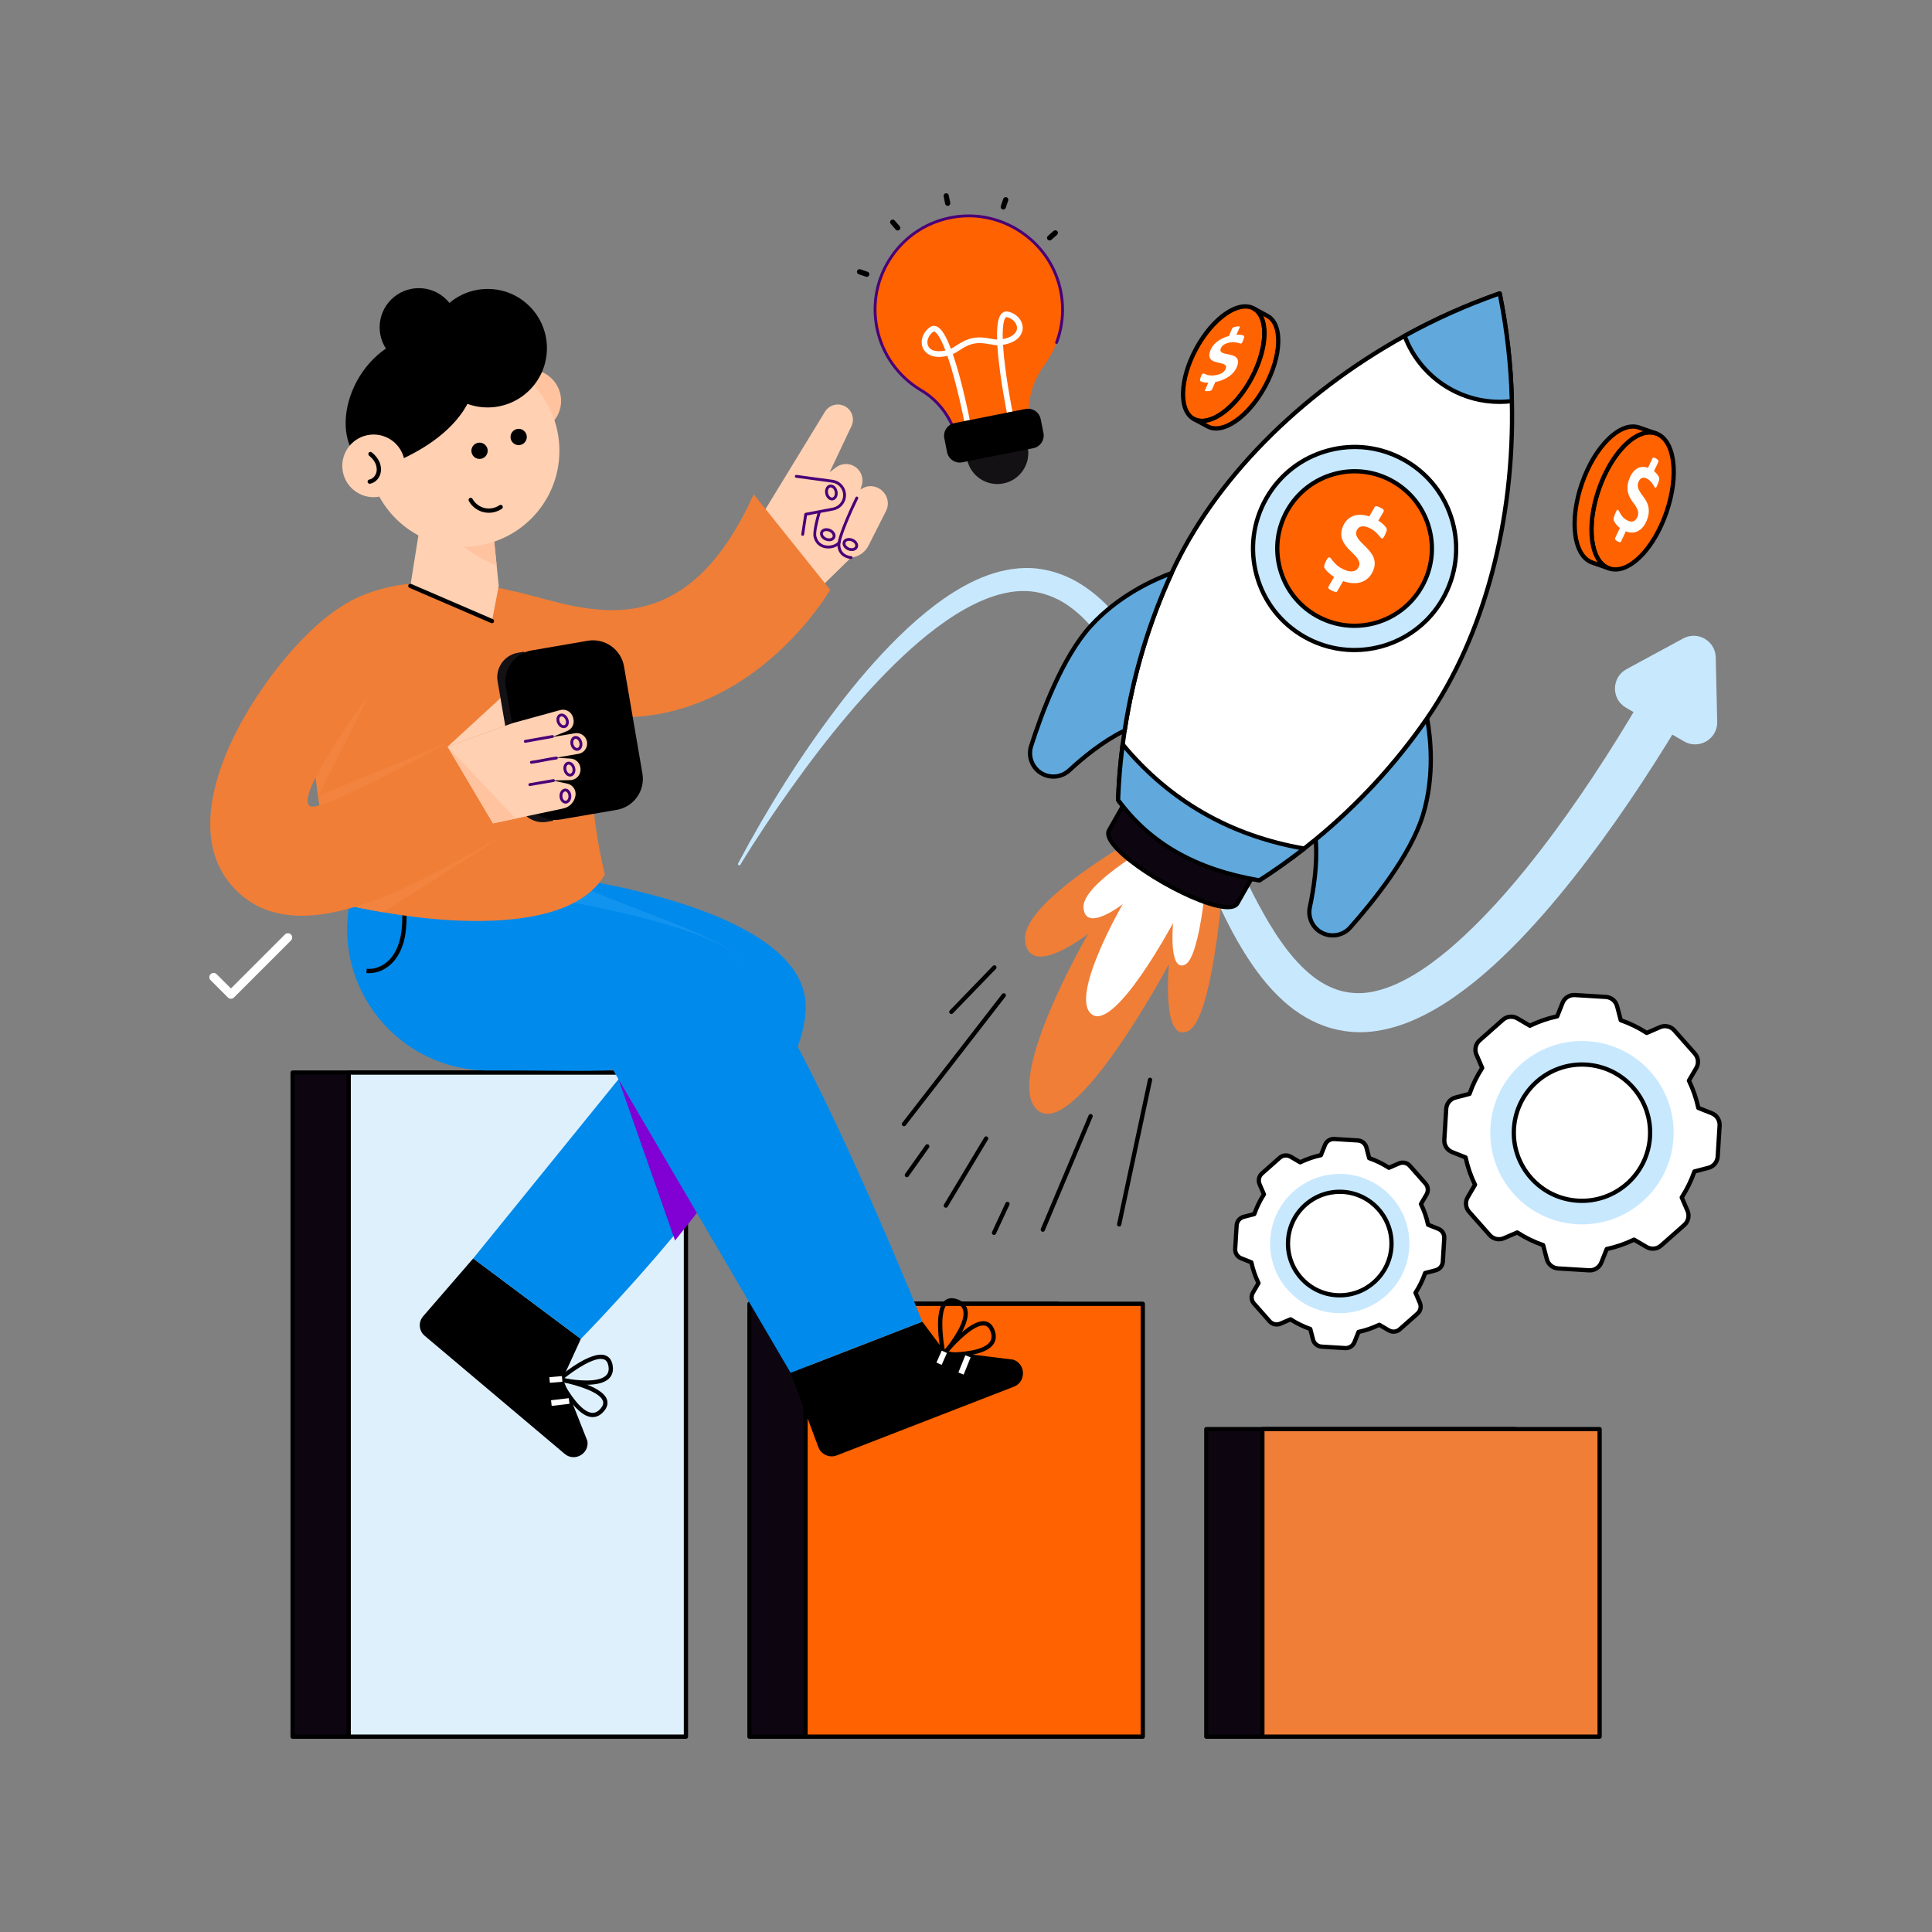 <?xml version="1.0" encoding="UTF-8"?> <svg xmlns="http://www.w3.org/2000/svg" viewBox="0 0 2500 2500" id="EconomicDevelopment"><rect x="0" y="0" width="2500" height="2500" fill="#808080" stroke="none"/><path fill="#ffffff" d="M298.82,1292.39L298.82,1292.39c-1.46,0-2.87-0.58-3.9-1.62l-22.41-22.41c-2.15-2.15-2.15-5.65,0-7.8 c2.15-2.15,5.64-2.15,7.8,0l18.51,18.51l69.86-69.85c2.15-2.15,5.64-2.15,7.8,0c2.15,2.15,2.15,5.65,0,7.8l-73.76,73.75 C301.68,1291.81,300.28,1292.39,298.82,1292.39z" class="colorffffff svgShape"></path><path fill="#c8e8fe" d="M955.09,1117.31c37.51-70.59,80.04-138.56,128.63-202.56c24.31-31.99,50.49-62.73,79.48-91.18 c14.52-14.2,29.81-27.77,46.22-40.23c16.43-12.42,34.02-23.75,53.33-32.71c19.3-8.83,40.69-15.12,63.33-15.62 c22.77-0.58,45.3,5.79,65,16.4c9.77,5.42,18.82,11.82,27.22,18.79c8.41,6.98,15.93,14.69,23.1,22.59 c7.12,7.95,13.57,16.29,19.79,24.74c6.02,8.54,11.91,17.17,17.24,26.01c21.7,35.27,38.69,72.27,54.76,109.21 c15.98,36.98,30.75,74.13,46.02,110.71c15.31,36.51,30.96,72.67,49.17,106.61c9.12,16.93,18.7,33.43,29.46,48.58 c10.67,15.19,22.48,29.11,35.52,40.3c13,11.29,27.29,19.34,42.26,23.36c15.15,3.85,30.47,3.84,46.6-0.38 c16.02-3.96,32.15-11.44,47.65-20.74c15.57-9.22,30.49-20.54,44.93-32.58c28.74-24.47,55.61-52.31,80.83-81.8 c25.25-29.5,49.07-60.56,71.8-92.49c22.75-31.93,44.43-64.75,65.24-98.14c10.4-16.7,20.58-33.54,30.51-50.51 c4.96-8.48,9.87-17,14.69-25.54l7.17-12.82l3.52-6.4l1.73-3.18l0.43-0.79c0.05-0.14,0.18-0.24,0.54-0.21 c0.29-0.01,0.79,0.09,1.57,0.34c2.67,0.77,8.25,3.18,18.01,7.72l0.21,0.1c4.78,2.22,9.46,4.76,13.85,7.45 c9.17,5.64,14.16,9.15,16.23,11.01c0.64,0.53,0.98,0.9,1.12,1.17c0.21,0.3,0.19,0.47,0.09,0.61l-0.47,0.85l-1.88,3.36 l-3.75,6.66l-7.57,13.21c-5.08,8.76-10.22,17.47-15.42,26.14c-10.39,17.34-21.03,34.51-31.89,51.54 c-21.74,34.06-44.4,67.57-68.28,100.34c-23.87,32.77-48.96,64.81-75.91,95.61c-26.99,30.75-55.76,60.43-88.39,86.95 c-16.42,13.15-33.6,25.73-52.56,36.51c-18.87,10.78-39.4,20.13-62.24,25.35c-11.37,2.61-23.3,4.23-35.54,4.02 c-12.29-0.15-24.41-1.96-36.15-5.23c-23.51-6.74-44.33-19.65-61.09-34.79c-16.94-15.15-30.65-32.3-42.56-49.91 c-11.96-17.64-22.18-35.85-31.44-54.29c-18.48-36.9-33.48-74.5-47.99-111.92c-14.43-37.44-28.11-74.8-42.77-111.46 c-14.7-36.59-30.28-72.62-49.13-106.09c-4.67-8.41-9.75-16.44-14.93-24.39c-5.33-7.79-10.81-15.45-16.76-22.57 c-5.98-7.07-12.17-13.91-18.92-19.91c-6.73-6.01-13.84-11.4-21.35-15.95c-7.55-4.44-15.51-7.93-23.77-10.4 c-2.09-0.53-4.12-1.29-6.25-1.66l-6.36-1.26l-6.37-0.76c-2.14-0.18-4.3-0.2-6.45-0.32c-17.34-0.3-35.21,4.14-52.42,11.11 c-17.22,7.09-33.83,16.7-49.69,27.65c-15.86,10.98-31.02,23.27-45.59,36.33c-29.16,26.16-56,55.26-81.64,85.42 c-25.6,30.22-49.69,61.84-72.77,94.21c-23.14,32.33-45.37,65.43-66.02,99.45l-0.02,0.03c-0.48,0.79-1.52,1.05-2.31,0.57 C954.94,1119.07,954.68,1118.09,955.09,1117.31z" class="colorc8dafe svgShape"></path><rect width="399.34" height="397.97" x="1560.97" y="1849.27" fill="#0d0611" transform="rotate(-180 1760.64 2048.257)" class="color060f11 svgShape"></rect><path d="M1960.31,2250h-399.34c-1.52,0-2.76-1.23-2.76-2.76v-397.97c0-1.52,1.24-2.76,2.76-2.76h399.34 c1.52,0,2.76,1.23,2.76,2.76v397.97C1963.07,2248.77,1961.83,2250,1960.31,2250z M1563.73,2244.49h393.83v-392.46h-393.83 V2244.49z" fill="#000000" class="color000000 svgShape"></path><rect width="436.39" height="397.97" x="1633.51" y="1849.27" fill="#f07e37" transform="rotate(-180 1851.711 2048.257)" class="colorff665c svgShape"></rect><path d="M2069.91,2250h-436.39c-1.52,0-2.76-1.23-2.76-2.76v-397.97c0-1.52,1.24-2.76,2.76-2.76h436.39 c1.52,0,2.76,1.23,2.76,2.76v397.97C2072.66,2248.77,2071.43,2250,2069.91,2250z M1636.27,2244.49h430.88v-392.46h-430.88 V2244.49z" fill="#000000" class="color000000 svgShape"></path><rect width="399.34" height="560.14" x="969.81" y="1687.1" fill="#0d0611" transform="rotate(-180 1169.484 1967.172)" class="color060f11 svgShape"></rect><path d="M1369.15,2250H969.81c-1.52,0-2.76-1.23-2.76-2.76V1687.1c0-1.52,1.24-2.76,2.76-2.76h399.34 c1.52,0,2.76,1.23,2.76,2.76v560.14C1371.91,2248.77,1370.68,2250,1369.15,2250z M972.57,2244.49h393.83v-554.63H972.57 V2244.49z" fill="#000000" class="color000000 svgShape"></path><rect width="436.39" height="560.14" x="1042.36" y="1687.1" fill="#ff6200" class="colorffd400 svgShape"></rect><path d="M1478.75,2250h-436.39c-1.52,0-2.76-1.23-2.76-2.76V1687.1c0-1.52,1.24-2.76,2.76-2.76h436.39 c1.52,0,2.76,1.23,2.76,2.76v560.14C1481.51,2248.77,1480.27,2250,1478.75,2250z M1045.12,2244.49h430.88v-554.63h-430.88 V2244.49z" fill="#000000" class="color000000 svgShape"></path><rect width="399.34" height="859.33" x="378.66" y="1387.91" fill="#0d0611" transform="rotate(-180 578.328 1817.577)" class="color060f11 svgShape"></rect><path d="M778,2250H378.66c-1.52,0-2.76-1.23-2.76-2.76v-859.33c0-1.52,1.24-2.76,2.76-2.76H778c1.52,0,2.76,1.23,2.76,2.76 v859.33C780.76,2248.77,779.52,2250,778,2250z M381.41,2244.49h393.83v-853.82H381.41V2244.49z" fill="#000000" class="color000000 svgShape"></path><rect width="436.39" height="859.33" x="451.2" y="1387.91" fill="#def0fc" transform="rotate(-180 669.399 1817.577)" class="colordeeafc svgShape"></rect><path d="M887.6,2250H451.2c-1.52,0-2.76-1.23-2.76-2.76v-859.33c0-1.52,1.24-2.76,2.76-2.76H887.6 c1.52,0,2.76,1.23,2.76,2.76v859.33C890.35,2248.77,889.12,2250,887.6,2250z M453.96,2244.49h430.88v-853.82H453.96V2244.49 z" fill="#000000" class="color000000 svgShape"></path><path d="M758.55,1791.88c-16.95,0-34.03-3.98-35.22-4.26c-1.01-0.24-1.8-1.03-2.04-2.03c-0.24-1.01,0.1-2.07,0.89-2.74 c4.28-3.66,42.35-35.53,61.02-29.02c5.01,1.74,8.18,5.87,9.43,12.25c1.45,7.45-0.13,13.45-4.7,17.84 C781.57,1790.03,770.09,1791.88,758.55,1791.88z M730.15,1783.42c15.43,2.93,44.08,6.01,53.96-3.48 c3.18-3.06,4.2-7.25,3.11-12.81c-0.85-4.38-2.76-7.03-5.83-8.1C769.57,1754.91,743.5,1772.81,730.15,1783.42z" fill="#000000" class="color000000 svgShape"></path><path d="M766.91,1833.73c-0.72,0-1.45-0.05-2.19-0.14c-21.55-2.68-42.36-45.64-43.24-47.47c-0.45-0.93-0.33-2.03,0.29-2.86 c0.62-0.82,1.65-1.23,2.67-1.05c5.51,0.96,54.01,9.92,60.83,28.47c1.84,5.01,0.64,10.12-3.58,15.18 C777.35,1831.1,772.38,1833.73,766.91,1833.73z M728.99,1788.72c7.36,13.72,22.85,37.72,36.41,39.4 c4.4,0.55,8.36-1.34,12.05-5.77c2.9-3.49,3.77-6.68,2.64-9.75C775.78,1800.86,745.56,1792.23,728.99,1788.72z" fill="#000000" class="color000000 svgShape"></path><path d="M730.74,1881.34l-181.25-152.89c-7.56-6.38-8.42-17.71-1.9-25.24l64.75-74.82l139.3,104.1l-23.49,51.33l31.9,80.71 C762.89,1880.98,743.49,1892.1,730.74,1881.34z" fill="#000000" class="color000000 svgShape"></path><rect width="16.27" height="7.35" x="711.09" y="1781.34" fill="#ffffff" transform="rotate(-4.863 719.259 1784.034)" class="colorffffff svgShape"></rect><rect width="23.19" height="7.35" x="713.4" y="1810.53" fill="#ffffff" transform="rotate(-6.673 725.119 1814.477)" class="colorffffff svgShape"></rect><line x1="1023.02" x2="1193.51" y1="1776.4" y2="1710.25" fill="#58b6f9"></line><path d="M1220.86,1755.4c-0.24,0-0.48-0.03-0.71-0.09c-1.01-0.27-1.77-1.08-1.98-2.09c-1.2-5.7-11.3-56.07,3.9-69.83 c4.04-3.66,9.34-4.5,15.73-2.47c7.46,2.37,12.11,6.76,13.83,13.08c5.9,21.72-27.29,58.92-28.71,60.49 C1222.38,1755.08,1221.64,1755.4,1220.86,1755.4z M1231.47,1685.37c-2.26,0-4.15,0.7-5.7,2.11 c-9.72,8.79-6.3,41.65-3.27,59.03c10.34-12.55,27.56-37.26,23.8-51.07c-1.21-4.45-4.53-7.48-10.17-9.26 C1234.43,1685.64,1232.87,1685.37,1231.47,1685.37z" fill="#000000" class="color000000 svgShape"></path><path d="M1228.21,1755.56c-4.23,0-7.03-0.14-7.49-0.16c-1.03-0.05-1.95-0.68-2.37-1.62 c-0.42-0.94-0.29-2.04,0.36-2.85c3.61-4.53,35.83-44.14,56.03-41.14c5.43,0.81,9.45,4.42,11.95,10.73 c2.92,7.38,2.45,13.83-1.4,19.18C1275.09,1753.87,1242.97,1755.56,1228.21,1755.56z M1226.59,1750.06 c16.11,0.15,45.89-2,54.22-13.58c2.71-3.78,2.96-8.33,0.75-13.93c-1.74-4.41-4.24-6.8-7.63-7.31 C1260.93,1713.33,1237.97,1736.74,1226.59,1750.06z" fill="#000000" class="color000000 svgShape"></path><path d="M1311.91,1794.39l-229.11,88.89c-9.56,3.71-20.29-1.14-23.9-10.81l-35.88-96.06l170.5-66.14l28.42,38.04 l89.26,11.09C1327.56,1764.96,1328.03,1788.13,1311.91,1794.39z" fill="#000000" class="color000000 svgShape"></path><rect width="16.87" height="7.35" x="1210.14" y="1753.32" fill="#ffffff" transform="rotate(-66.222 1218.528 1756.996)" class="colorffffff svgShape"></rect><rect width="24.04" height="7.35" x="1235.97" y="1762.58" fill="#ffffff" transform="rotate(-68.057 1247.992 1766.196)" class="colorffffff svgShape"></rect><path fill="#008aeb" d="M751.64,1732.5l-139.3-104.1l213.47-263.3l-290.42-135.76c13.02-55.72,39.98-131.56,173.86-97.39 c0,0,322.55,35.99,333.1,164.28C1053.09,1426.85,751.64,1732.5,751.64,1732.5z" class="color0061eb svgShape"></path><path fill="#1194f0" d="M965.47,1248.04c-23.43-34.32-128.54-63.59-213.19-100.97l-51.39,25.82l81.74,32.29L965.47,1248.04 z" class="color114af0 svgShape"></path><polygon fill="#8100d3" points="800.35 1396.49 873.5 1605.27 909.17 1560.21" class="color003cd3 svgShape"></polygon><path fill="#008aeb" d="M633.19,1385.23c77.09-0.39,157.39,2.03,159.63-1.58l230.19,392.74l170.49-66.15 c0,0-170.49-424.87-243.55-477c-83.68-59.7-400.15-94.49-400.15-94.49l-95.77,22.41c0,0-0.14,0.57-0.38,1.67 C428.1,1277.31,515.89,1385.83,633.19,1385.23z" class="color0061eb svgShape"></path><path d="M477.85,1259.28c-1.28,0-2.56-0.07-3.83-0.21l0.61-5.48c10.25,1.14,21.61-3.51,29.65-12.13 c6.97-7.48,11.91-18.06,14.28-30.61c2.08-11.02,2.14-21.96,2-35.13l5.51-0.06c0.11,10.59,0.25,23.78-2.09,36.21 c-2.56,13.58-7.98,25.11-15.66,33.35C499.95,1254.19,488.8,1259.28,477.85,1259.28z" fill="#000000" class="color000000 svgShape"></path><path fill="#ffd0b2" d="M1146.53,661.22l-22.82,45c-4.35,8.58-12.8,14.34-22.38,15.25l0,0l-37.8,36.97l-83.53-82.37 l87.48-143.26c6.41-10.53,20.85-12.54,29.93-4.2c5,4.6,7.13,11.4,5.97,17.86c-0.3,1.67-0.8,3.3-1.55,4.88l-28.29,59.71 l8.24-6.27c6.55-5,15.44-5.76,22.77-1.97c8.37,4.36,12.8,13.61,11.16,22.7c-0.15,0.82-0.36,1.66-0.59,2.46l-1.71,5.61 c5.03-3.84,11.25-5.18,17.07-4.13c4.29,0.77,8.38,2.85,11.63,6.14l0.52,0.53 C1149.18,642.78,1150.77,652.89,1146.53,661.22z" class="colorffcdb2 svgShape"></path><path fill="#490077" d="M1101.33,723.31c-0.03,0-0.06,0-0.09,0c-5.78-0.3-16.88-4.29-17.57-17.24 c-0.7-13.1,22.43-60.47,23.42-62.48c0.45-0.91,1.56-1.29,2.46-0.84c0.91,0.45,1.29,1.55,0.84,2.46 c-8.2,16.73-23.57,50.94-23.05,60.67c0.69,12.93,13.54,13.74,14.09,13.77c1.02,0.05,1.8,0.92,1.74,1.93 C1103.11,722.54,1102.3,723.31,1101.33,723.31z" class="color231f20 svgShape"></path><path fill="#490077" d="M1071.72,709.7c-1.43,0-2.87-0.13-4.26-0.4c-7.55-1.48-12.76-6.59-14.67-14.42 c-2.88-11.76,14.3-60.58,16.27-66.11c0.34-0.96,1.4-1.45,2.35-1.12c0.96,0.34,1.45,1.39,1.11,2.35 c-5.24,14.73-18.37,54.95-16.16,64c1.99,8.14,7.52,10.84,11.81,11.68c6.89,1.35,13.76-1.4,16.16-4.72 c0.6-0.82,1.74-1.01,2.57-0.41c0.82,0.59,1.01,1.74,0.41,2.57C1084.39,707.15,1078.06,709.7,1071.72,709.7z" class="color231f20 svgShape"></path><path fill="#ffd0b2" d="M1030.42,616.36l46.69,6.32c9.12,1.23,15.89,9.08,15.78,18.28v0c-0.1,8.66-6.29,16.06-14.8,17.69 l-35.48,6.79l-3.95,26.08" class="colorffcdb2 svgShape"></path><path fill="#490077" d="M1038.67,693.36c-0.09,0-0.19-0.01-0.28-0.02c-1-0.15-1.69-1.09-1.54-2.09l3.95-26.08 c0.11-0.77,0.71-1.38,1.47-1.53l35.48-6.79c7.62-1.46,13.21-8.15,13.3-15.9c0.1-8.26-6-15.33-14.19-16.44l-46.69-6.32 c-1.01-0.14-1.71-1.06-1.57-2.07c0.13-1.01,1.02-1.71,2.07-1.58l46.69,6.32c10.02,1.36,17.49,10.01,17.37,20.12 c-0.11,9.5-6.96,17.68-16.29,19.47l-34.2,6.55l-3.75,24.79C1040.35,692.71,1039.57,693.36,1038.67,693.36z" class="color231f20 svgShape"></path><path fill="#490077" d="M1076.6 647.52c-1.36 0-2.75-.43-4.01-1.25-2.32-1.52-4.03-4.19-4.69-7.34-.67-3.12-.19-6.24 1.32-8.57 1.09-1.68 2.67-2.81 4.45-3.18 2.19-.46 4.53.26 6.43 1.96 1.77 1.59 3.04 3.89 3.58 6.5 1.18 5.66-1.35 10.83-5.77 11.75C1077.49 647.47 1077.04 647.52 1076.6 647.52zM1075.01 630.71c-.19 0-.38.02-.58.06-1.04.22-1.73.98-2.12 1.58-.97 1.49-1.27 3.66-.8 5.8.45 2.18 1.61 4.06 3.1 5.03.6.39 1.53.8 2.56.59 0 0 0 0 0 0 2.32-.49 3.66-3.88 2.92-7.4-.38-1.81-1.27-3.46-2.44-4.51C1077.13 631.41 1076.16 630.71 1075.01 630.71zM1072.93 700.37c-1.6 0-3.26-.33-4.84-.99-2.96-1.2-5.27-3.36-6.34-5.91-.78-1.84-.82-3.78-.13-5.47.85-2.06 2.76-3.6 5.23-4.21 2.31-.57 4.94-.33 7.39.69 5.35 2.21 8.19 7.21 6.47 11.38-.85 2.06-2.76 3.6-5.23 4.21C1074.66 700.27 1073.81 700.37 1072.93 700.37zM1069.4 687.16c-.58 0-1.14.06-1.67.2-.78.19-2.17.71-2.72 2.04-.41.99-.16 1.98.12 2.64.69 1.64 2.31 3.11 4.34 3.93 1.75.72 3.57.91 5.12.52.78-.19 2.17-.71 2.72-2.04l0 0c.9-2.19-1.15-5.2-4.48-6.58C1071.69 687.4 1070.52 687.16 1069.4 687.16zM1102.13 713.04c-1.6 0-3.26-.33-4.85-.99-2.95-1.2-5.27-3.35-6.34-5.91-.78-1.84-.82-3.79-.13-5.47.69-1.67 2.08-3.01 3.91-3.78 2.56-1.07 5.73-.97 8.71.26 5.34 2.21 8.19 7.2 6.47 11.38 0 0 0 0 0 0-.85 2.06-2.76 3.6-5.23 4.21C1103.85 712.94 1103 713.04 1102.13 713.04zM1098.58 699.83c-.88 0-1.72.15-2.44.45-.66.27-1.52.8-1.92 1.78-.41.99-.17 1.99.11 2.65.69 1.64 2.31 3.1 4.34 3.93 1.72.71 3.58.9 5.12.52.78-.19 2.17-.71 2.72-2.04.9-2.19-1.15-5.21-4.48-6.58C1100.88 700.07 1099.69 699.83 1098.58 699.83zM1108.21 707.82h.04H1108.21z" class="color231f20 svgShape"></path><path fill="#f07e37" d="M658.83,881.51c0,0,11.23,6.65,30.15,15.11c0.37,0.16,0.72,0.33,1.09,0.49 c24.7,11.1,61.61,29.41,104.19,31c0.49,0.03,0.96,0.06,1.46,0.06c180.91,5.07,278.55-164.97,278.55-164.97l-99-123.66 C880.32,850.62,746.19,782.59,666.3,765.44L658.83,881.51z" class="colorff665c svgShape"></path><path fill="#ff7621" d="M690.07,897.12c24.7,11.1,61.61,29.41,104.19,31l-48.67-79.55L690.07,897.12z" class="colorffb921 svgShape"></path><path fill="#f07e37" d="M782.63,1131.44c-39.69,70.6-180.09,67.55-286.82,49.03c-18.93-3.31-38.28-7.14-58.01-11.28 c0,0-3.51-14.61-8.39-38.11c-16.15-78.13-47.19-254.56-13.36-319.33c17.47-33.44,72.8-52.27,112.82-56.24 c95.8-9.53,208.14,19.07,228.25,60.97C777.93,859.9,745.29,976.06,782.63,1131.44z" class="colorff665c svgShape"></path><path fill="#f3843f" d="M649.07,1082.41l-153.26,98.07c-18.93-3.31-38.28-7.14-58.01-11.28c0,0-3.51-14.61-8.39-38.11 L649.07,1082.41z" class="colorf34a3f svgShape"></path><polygon fill="#f3843f" points="576.7 962.17 411.58 1030.15 416.85 1063.93" class="colorf34a3f svgShape"></polygon><polygon fill="#f3843f" points="478.45 897.94 411.58 1030.15 403.98 966.2" class="colorf34a3f svgShape"></polygon><circle cx="685.51" cy="518.79" r="40.53" fill="#ffc49f" class="colorffb49f svgShape"></circle><path fill="#ffd0b2" d="M645.35,758.14l-8.71,45.54L531,758.14l13.22-82.87l44.2-1.52l48.21-1.65l6.03,59.75 c0.03,0.03,0.03,0.03,0.03,0.03L645.35,758.14z" class="colorffcdb2 svgShape"></path><path fill="#ffc49f" d="M642.67,731.85c-1.56-0.59-51.2-20.22-60.06-47.03c-1.46-4.45,0.87-8.09,5.82-11.07l48.21-1.65 L642.67,731.85z" class="colorffb49f svgShape"></path><path d="M636.62,806.43c-0.37,0-0.74-0.07-1.09-0.23L529.9,760.67c-1.4-0.6-2.04-2.23-1.44-3.62 c0.6-1.4,2.23-2.04,3.62-1.44l105.63,45.54c1.4,0.6,2.04,2.23,1.44,3.62C638.71,805.81,637.69,806.43,636.62,806.43z" fill="#000000" class="color000000 svgShape"></path><circle cx="599.81" cy="583.3" r="124.07" fill="#ffd0b2" class="colorffcdb2 svgShape"></circle><circle cx="631.06" cy="450.56" r="76.66" fill="#000000" class="color000000 svgShape"></circle><path d="M486.52,606.89c0,0,138.05-38.71,130.05-140.07c-0.09-1.1-0.19-2.21-0.31-3.33c0,0-28.54-56.91-102.64-20.79 S423.19,589.4,486.52,606.89z" fill="#000000" class="color000000 svgShape"></path><path fill="#ffd0b2" d="M491.7,642.5c-21.9,4.56-43.38-9.48-47.94-31.42c-4.56-21.91,9.51-43.35,31.42-47.94 c21.9-4.56,43.38,9.51,47.94,31.42C527.67,616.5,513.6,637.94,491.7,642.5z" class="colorffcdb2 svgShape"></path><path d="M478.4,626c-1.29,0-2.44-0.91-2.7-2.22c-0.3-1.49,0.67-2.95,2.16-3.25c3.78-0.76,7.2-3.81,8.7-7.79 c1.43-3.77,1.23-8.35-0.54-12.57c-1.59-3.8-4.49-7.44-8.37-10.51c-1.2-0.94-1.4-2.68-0.45-3.87 c0.94-1.19,2.67-1.4,3.87-0.45c4.62,3.65,8.09,8.04,10.04,12.7c2.31,5.5,2.53,11.57,0.61,16.65 c-2.19,5.79-7.08,10.1-12.77,11.24C478.76,625.98,478.58,626,478.4,626z" fill="#000000" class="color000000 svgShape"></path><circle cx="671.15" cy="565.45" r="10.54" fill="#000000" class="color000000 svgShape"></circle><circle cx="620.52" cy="583.3" r="10.54" fill="#000000" class="color000000 svgShape"></circle><path d="M632.45,663.52c-2.23,0-4.47-0.25-6.64-0.76c-8.02-1.88-15.19-7.31-19.18-14.52c-0.74-1.33-0.25-3.01,1.08-3.75 c1.34-0.74,3.02-0.26,3.75,1.08c3.25,5.87,9.09,10.29,15.62,11.82c6.52,1.53,13.73,0.18,19.25-3.63 c1.26-0.86,2.97-0.55,3.83,0.71c0.87,1.25,0.55,2.97-0.7,3.84C644.51,661.71,638.47,663.52,632.45,663.52z" fill="#000000" class="color000000 svgShape"></path><circle cx="541.92" cy="423.53" r="50.67" fill="#000000" class="color000000 svgShape"></circle><g fill="#000000" class="color000000 svgShape"><path fill="#f07e37" d="M450.18,780.91c-74.71,32.36-262.91,278.38-134.35,380.25c89.12,70.62,250.03-34.21,333.23-78.74 c-27.2-45.81-72.36-120.25-72.36-120.25s-162.19,90.41-175.81,80.93c-22.73-15.81,98.09-172.65,98.09-172.65L450.18,780.91z " class="colorff665c svgShape"></path></g><g fill="#000000" class="color000000 svgShape"><path fill="#ffd0b2" d="M579.17,966.2l66.78-61.23c5.37-7.56,15.9-9.31,23.41-3.85c3.72,2.68,5.97,6.55,6.68,10.68 c0.83,4.82-0.43,9.97-3.98,13.92l-8.95,10.08" class="colorffcdb2 svgShape"></path><path fill="#131114" d="M678.3,843.27l-8.23,1.41c-17.45,3-29.17,19.57-26.17,37.02l26.73,155.59 c3,17.45,19.57,29.17,37.02,26.17l8.23-1.41L678.3,843.27z" class="color141112 svgShape"></path><path d="M798.04,1047.94l-72.63,12.48c-22.17,3.81-43.24-11.08-47.05-33.25l-23.79-138.48 c-3.81-22.17,11.08-43.24,33.25-47.05l72.63-12.48c22.17-3.81,43.24,11.08,47.05,33.25l23.79,138.48 C835.1,1023.07,820.22,1044.13,798.04,1047.94z" fill="#000000" class="color000000 svgShape"></path><path fill="#ffd0b2" d="M663.1,935.81l61.76-16.98c7.21-1.97,14.66,2.27,16.62,9.45l0.41,1.54c1.82,6.65-1.63,13.58-8.01,16.11 l-19.72,7.91l29.88-5.01c6.91-1.16,13.55,3.16,15.3,9.97c0.09,0.37,0.18,0.73,0.24,1.07c1.25,7.3-3.62,14.33-11.03,15.6 l-29.06,4.99l18.93,1.15c6.73,0.4,12.13,5.7,12.67,12.41l0.07,0.9c0.6,7.74-5.45,14.41-13.24,14.55l-22.94,0.45l0.82,0.18 l18.42,4c6.92,1.51,11.49,8.13,10.47,15.14c-0.63,4.36-2.63,8.26-5.55,11.26s-6.79,5.1-11.12,5.84l-60.59,12.82l-29.52,6.24 l-58.76-99.2" class="colorffcdb2 svgShape"></path><polygon fill="#ffc49f" points="667.44 1059.16 637.92 1065.41 579.17 966.2" class="colorffb49f svgShape"></polygon><path fill="#490077" d="M729.43 942.18c-3.25 0-6.58-2.41-8.33-6.33-1.01-2.28-1.31-4.74-.83-6.92.51-2.35 1.92-4.2 3.85-5.05 1.58-.7 3.41-.71 5.18-.02 2.43.94 4.52 3.07 5.72 5.82 1.22 2.75 1.39 5.73.45 8.16-.68 1.76-1.91 3.11-3.48 3.8C731.17 942 730.3 942.18 729.43 942.18zM726.66 927.01c-.34 0-.7.06-1.05.22-1.17.52-1.6 1.77-1.75 2.48-.31 1.4-.09 3.09.6 4.64 1.32 2.99 4.09 4.79 6.04 3.92.86-.38 1.31-1.17 1.54-1.76.58-1.51.44-3.51-.38-5.36-.81-1.85-2.19-3.29-3.69-3.88C727.61 927.14 727.15 927.01 726.66 927.01zM746.7 971.55c-3.59 0-7.03-3.09-8.23-7.68-.63-2.42-.52-4.89.31-6.97.89-2.24 2.57-3.83 4.62-4.36 1.68-.43 3.48-.14 5.11.82 2.25 1.33 3.96 3.76 4.7 6.67.76 2.91.44 5.88-.88 8.13-.96 1.62-2.39 2.76-4.05 3.19C747.76 971.49 747.23 971.55 746.7 971.55zM744.96 956.02c-.2 0-.42.02-.63.08-1.24.32-1.87 1.49-2.13 2.16-.53 1.33-.59 3.04-.17 4.68.83 3.16 3.28 5.39 5.32 4.85 0 0 0 0 0 0 .91-.24 1.49-.94 1.81-1.49.82-1.39 1-3.39.49-5.35-.5-1.95-1.62-3.6-3.01-4.43C746.22 956.28 745.62 956.02 744.96 956.02zM737.68 1004.83c-3.6 0-7.03-3.09-8.23-7.69-.76-2.92-.45-5.89.87-8.14.95-1.62 2.39-2.76 4.05-3.19 1.68-.43 3.49-.14 5.11.82 2.24 1.33 3.96 3.76 4.7 6.67.63 2.4.52 4.88-.31 6.95-.89 2.24-2.57 3.83-4.62 4.36l0 0C738.73 1004.77 738.2 1004.83 737.68 1004.83zM738.8 1002.85h.04H738.8zM735.93 989.3c-.2 0-.42.02-.63.08-.91.24-1.48.94-1.8 1.49-.82 1.39-1 3.39-.49 5.35.83 3.17 3.27 5.39 5.32 4.85 1.24-.32 1.87-1.49 2.13-2.16.53-1.33.59-3.04.17-4.68-.5-1.95-1.62-3.6-3.01-4.42C737.19 989.56 736.6 989.3 735.93 989.3zM731.83 1039.86c-4.1 0-7.49-4-7.78-9.28-.14-2.49.46-4.89 1.68-6.77 1.31-2.02 3.28-3.24 5.39-3.36 1.73-.09 3.44.55 4.84 1.81 1.94 1.74 3.14 4.47 3.29 7.47.14 2.48-.46 4.88-1.68 6.76-1.31 2.02-3.28 3.24-5.39 3.36C732.07 1039.86 731.95 1039.86 731.83 1039.86zM731.46 1024.12c-.04 0-.09 0-.14 0-1.27.07-2.12 1.09-2.52 1.7-.78 1.2-1.18 2.86-1.08 4.55.18 3.26 2 5.94 4.26 5.81 1.27-.07 2.12-1.09 2.52-1.7.78-1.2 1.18-2.86 1.08-4.55-.1-2.01-.88-3.86-2.08-4.93C733.05 1024.59 732.34 1024.12 731.46 1024.12zM679.7 961.14c-.87 0-1.65-.63-1.81-1.52-.18-1 .49-1.95 1.49-2.13l35.15-6.27c.99-.18 1.95.49 2.13 1.49.18 1-.49 1.95-1.49 2.13l-35.15 6.27C679.91 961.13 679.8 961.14 679.7 961.14zM685.57 1017.13c-.88 0-1.66-.63-1.81-1.53-.17-1 .5-1.95 1.5-2.12l30.64-5.26c.99-.17 1.95.5 2.13 1.5.17 1-.5 1.95-1.5 2.12l-30.64 5.26C685.77 1017.12 685.67 1017.13 685.57 1017.13zM687.6 988.26c-.92 0-1.71-.68-1.82-1.62-.12-1.01.6-1.92 1.6-2.05 4.41-.54 10.33-1.67 16.07-2.76 5.8-1.11 11.79-2.25 16.32-2.8.99-.12 1.93.59 2.05 1.6.12 1.01-.6 1.92-1.6 2.05-4.41.54-10.34 1.67-16.08 2.76-5.8 1.11-11.78 2.25-16.31 2.8C687.75 988.26 687.68 988.26 687.6 988.26z" class="color231f20 svgShape"></path></g><g fill="#000000" class="color000000 svgShape"><path fill="#61a9dc" d="M1702.5,1086.09c2.7,31.47-2.9,66.06-7.54,87.7c-1.4,6.47-0.59,13,1.95,18.75 c2.56,5.71,6.9,10.67,12.63,13.92c12.39,7.05,28.06,4.49,37.54-6.15c26.78-30.12,78.14-92.7,94.27-145.89 c15.24-50.43,10-99.43,5.29-124.99C1806.43,987.62,1758.06,1040.38,1702.5,1086.09z" class="color4bc9f1 svgShape"></path><path d="M1724.43,1213.15c-5.57,0-11.18-1.4-16.26-4.28c-6.11-3.48-10.88-8.73-13.78-15.19 c-2.88-6.52-3.61-13.59-2.13-20.46c4.87-22.74,10.11-56.28,7.49-86.89c-0.08-0.9,0.29-1.79,0.99-2.37 c55-45.24,103.32-97.75,143.62-156.09c0.63-0.92,1.75-1.36,2.85-1.13c1.09,0.23,1.93,1.1,2.13,2.2 c4.65,25.18,10.12,75.06-5.36,126.29c-16.12,53.15-66.34,114.86-94.85,146.92 C1742.73,1209.34,1733.63,1213.15,1724.43,1213.15z M1705.36,1087.3c2.41,30.89-2.84,64.31-7.71,87.07 c-1.24,5.73-0.62,11.63,1.77,17.06c2.41,5.37,6.38,9.75,11.47,12.64c11.2,6.37,25.55,4.02,34.11-5.59 c28.2-31.72,77.88-92.72,93.69-144.85c13.9-45.98,10.52-90.93,6.35-117.1C1805.52,992.69,1758.55,1043.38,1705.36,1087.3z " fill="#000000" class="color000000 svgShape"></path><path fill="#ffffff" d="M1516.1,741.53c-29.43,64.26-50.04,132.8-60.83,203.87c-0.94,5.95-1.77,11.86-2.53,17.86 c-3.11,23.71-5.08,47.7-5.93,71.91c41.44,56.51,102.61,90.7,182.86,103.98c20.04-12.89,39.38-26.64,57.95-41.14 c5.04-3.93,10-7.91,14.88-11.93c55.57-45.71,103.94-98.47,144.13-156.65c63.47-91.84,113.92-235.98,109.71-410.44 c-1.1-45.97-6.26-92.54-15.73-139.22l-0.09-0.11c-43.21,15.12-84.25,33.55-122.94,54.97 C1663.16,520.09,1563.29,638.45,1516.1,741.53z" class="colorffffff svgShape"></path><path d="M1629.67,1141.92c-0.15,0-0.3-0.01-0.45-0.04c-81.25-13.45-143.36-48.8-184.63-105.07 c-0.37-0.5-0.56-1.11-0.54-1.73c0.85-24.26,2.85-48.55,5.95-72.18c0.85-6.65,1.68-12.52,2.54-17.94 c10.74-70.76,31.28-139.6,61.05-204.58c54.81-119.73,165.12-232.05,302.65-308.15c39.06-21.63,80.57-40.19,123.37-55.16 c1.06-0.37,2.24-0.06,2.99,0.79c0.32,0.36,0.62,0.91,0.72,1.38c9.36,46.19,14.67,93.19,15.78,139.71 c3.75,155.12-36.42,305.31-110.2,412.07c-40.59,58.76-89.26,111.65-144.65,157.21c-4.85,4-9.88,8.03-14.93,11.97 c-18.73,14.62-38.3,28.51-58.16,41.28C1630.71,1141.76,1630.19,1141.92,1629.67,1141.92z M1449.6,1034.31 c40.21,54.38,100.58,88.68,179.47,101.95c19.41-12.52,38.53-26.11,56.85-40.41c5.02-3.92,10-7.91,14.82-11.88 c55-45.24,103.32-97.75,143.62-156.09c73.13-105.82,112.94-254.82,109.22-408.8c-1.08-45.2-6.14-90.85-15.07-135.76 c-41.47,14.69-81.69,32.77-119.6,53.75c-136.52,75.55-245.98,186.94-300.3,305.62c0,0,0,0,0,0 c-29.55,64.52-49.95,132.87-60.61,203.13c-0.85,5.38-1.68,11.2-2.52,17.8C1452.44,986.76,1450.47,1010.54,1449.6,1034.31z M1516.1,741.53h0.04H1516.1z" fill="#000000" class="color000000 svgShape"></path><path fill="#61a9dc" d="M1334.23,965.55c-4.3,13.59,1.48,28.34,13.86,35.38c5.76,3.28,12.2,4.45,18.46,3.76 c6.24-0.76,12.22-3.43,17.11-7.91c16.24-15.05,43.18-37.6,71.6-51.38c10.79-71.07,31.4-139.61,60.83-203.87 c-24.42,9-69.21,29.55-104.69,68.41C1373.95,851,1346.43,927.14,1334.23,965.55z" class="color4bc9f1 svgShape"></path><path d="M1363.08,1007.64c-5.76,0-11.34-1.46-16.34-4.31c-13.43-7.64-19.79-23.88-15.13-38.61c0,0,0,0,0,0 c12.98-40.89,40.35-115.62,77.77-156.63c36.12-39.56,81.78-60.3,105.78-69.14c1.04-0.39,2.22-0.1,2.97,0.71 c0.76,0.82,0.95,2.01,0.48,3.02c-29.55,64.52-49.95,132.87-60.61,203.13c-0.14,0.9-0.7,1.67-1.52,2.07 c-27.7,13.42-53.86,35.09-70.93,50.92c-5.23,4.8-11.68,7.78-18.65,8.63C1365.61,1007.57,1364.34,1007.64,1363.08,1007.64z M1336.86,966.38c-3.88,12.27,1.41,25.79,12.6,32.15c5.08,2.89,10.88,4.07,16.79,3.41c5.8-0.7,11.18-3.2,15.55-7.2 c17.07-15.82,43.14-37.44,70.96-51.19c10.47-68.06,29.99-134.31,58.07-197.05c-24.61,9.76-64.96,29.79-97.38,65.3 C1376.74,852.04,1349.71,925.92,1336.86,966.38L1336.86,966.38z" fill="#000000" class="color000000 svgShape"></path><path fill="#61a9dc" d="M1817.58,434.65c10.39,27.8,30.23,52.31,58.1,68.17c25.44,14.47,53.68,19.47,80.66,16.19 c-1.1-45.97-6.26-92.54-15.73-139.22l-0.09-0.11C1897.31,394.79,1856.27,413.22,1817.58,434.65z" class="color4bc9f1 svgShape"></path><path d="M1940.27,522.74c-23.07,0-45.59-5.95-65.95-17.53c-27.28-15.51-48.35-40.23-59.32-69.6 c-0.48-1.28,0.05-2.72,1.25-3.38c39.06-21.63,80.57-40.19,123.37-55.16c1.06-0.37,2.24-0.06,2.99,0.79 c0.32,0.36,0.62,0.91,0.72,1.38c9.36,46.19,14.67,93.19,15.78,139.71c0.03,1.42-1.02,2.63-2.42,2.8 C1951.19,522.41,1945.71,522.74,1940.27,522.74z M1821.01,435.9c10.74,27.18,30.56,50.03,56.03,64.52 c23.39,13.31,49.78,18.86,76.47,16.13c-1.2-44.37-6.25-89.16-15-133.24C1897.8,397.73,1858.3,415.41,1821.01,435.9z" fill="#000000" class="color000000 svgShape"></path><path fill="#f07e37" d="M1494.23,1070.37c0,0-171.7,92.39-167.76,145.61c3.94,53.22,81.6-7.67,81.6-7.67 s-112.53,194.01-64.16,229.24c48.37,35.23,168.67-189.9,168.67-189.9s-9.79,102.58,24.66,86.63s47.04-212.72,47.04-212.72 L1494.23,1070.37z" class="colorff665c svgShape"></path><path fill="#ffffff" d="M1506.52,1083.96c0,0-106.93,57.54-104.48,90.69c2.45,33.15,50.82-4.78,50.82-4.78 s-70.09,120.83-39.96,142.77c30.12,21.94,105.05-118.27,105.05-118.27s-6.1,63.89,15.36,53.95 c21.45-9.93,29.3-132.48,29.3-132.48L1506.52,1083.96z" class="colorffffff svgShape"></path><path fill="#0d0611" d="M1435.19,1074.3c-15.83,27.83,150.21,122.25,166.04,94.42l32.36-56.9l-166.04-94.42L1435.19,1074.3z" class="color060f11 svgShape"></path><path d="M1588.74,1176.55c-37.53,0-135.18-55.58-154.02-87.73c-3.69-6.3-4.34-11.64-1.92-15.89l32.36-56.9 c0.36-0.64,0.96-1.1,1.67-1.3c0.7-0.2,1.46-0.1,2.1,0.26l166.04,94.42c0.64,0.36,1.1,0.96,1.3,1.67 c0.19,0.71,0.1,1.46-0.26,2.09l-32.36,56.9c-2.41,4.24-7.34,6.42-14.63,6.47 C1588.9,1176.55,1588.82,1176.55,1588.74,1176.55z M1468.58,1021.16l-30.99,54.51l0,0c-1.37,2.41-0.74,5.9,1.89,10.37 c17.79,30.35,113.81,85,149.25,85c0.08,0,0.15,0,0.23,0c5.18-0.03,8.51-1.27,9.87-3.68l31-54.51L1468.58,1021.16z M1435.19,1074.3h0.04H1435.19z" fill="#000000" class="color000000 svgShape"></path><path fill="#61a9dc" d="M1452.74,963.26c-3.11,23.71-5.08,47.7-5.93,71.91c41.78,57.11,103.33,90.66,182.86,103.98 c20.04-12.89,39.38-26.64,57.95-41.14C1592.37,1081.65,1513.9,1037.09,1452.74,963.26z" class="color4bc9f1 svgShape"></path><path d="M1629.67,1141.92c-0.15,0-0.31-0.01-0.46-0.04c-81.49-13.65-143.61-49-184.63-105.08c-0.37-0.5-0.55-1.11-0.53-1.72 c0.85-24.3,2.86-48.58,5.95-72.18c0.14-1.09,0.92-1.99,1.97-2.29c1.07-0.3,2.19,0.05,2.89,0.89 c60.07,72.51,138.53,117.53,233.22,133.8c1.08,0.18,1.94,0.99,2.21,2.05c0.27,1.06-0.12,2.17-0.98,2.85 c-18.73,14.62-38.3,28.51-58.16,41.28C1630.71,1141.76,1630.19,1141.92,1629.67,1141.92z M1449.6,1034.31 c40.5,54.94,99.24,88.3,179.47,101.95c17.69-11.41,35.14-23.71,51.95-36.62c-91.18-16.98-167.27-60.61-226.34-129.79 C1452.1,991,1450.39,1012.64,1449.6,1034.31z" fill="#000000" class="color000000 svgShape"></path><circle cx="1752.82" cy="709.8" r="131.39" fill="#c8e8fe" transform="rotate(-45.001 1752.819 709.82)" class="colorc8dafe svgShape"></circle><path d="M1752.59,843.92c-22.46,0-45.21-5.64-66.09-17.51c-31.14-17.71-53.52-46.49-63.02-81.05 c-9.5-34.56-4.98-70.74,12.72-101.88c17.72-31.15,46.5-53.54,81.06-63.04c34.56-9.5,70.73-4.97,101.87,12.74 c31.15,17.72,53.54,46.5,63.05,81.04c9.5,34.54,4.97,70.72-12.75,101.88C1844.74,819.53,1799.29,843.92,1752.59,843.92z M1753.02,581.11c-11.45,0-22.96,1.54-34.3,4.66c-33.13,9.11-60.73,30.57-77.72,60.45l0,0 c-16.98,29.86-21.31,64.55-12.2,97.69c9.11,33.14,30.57,60.74,60.43,77.72c61.64,35.06,140.34,13.43,175.4-48.23 c16.99-29.88,21.33-64.57,12.23-97.69c-9.11-33.12-30.58-60.72-60.46-77.71C1796.76,586.81,1775.02,581.11,1753.02,581.11z M1638.61,644.85h0.04H1638.61z" fill="#000000" class="color000000 svgShape"></path><circle cx="1752.82" cy="709.8" r="100.01" fill="#ff6200" transform="rotate(-60.376 1752.753 709.791)" class="colorffd400 svgShape"></circle><path d="M1752.64 812.54c-17.2 0-34.63-4.32-50.63-13.41-23.85-13.56-40.99-35.61-48.27-62.09-7.28-26.48-3.82-54.19 9.74-78.04 28.01-49.26 90.87-66.54 140.13-38.53 23.87 13.58 41.02 35.62 48.3 62.08 7.27 26.46 3.81 54.18-9.77 78.05C1823.23 793.86 1788.42 812.54 1752.64 812.54zM1668.29 661.72c-12.84 22.57-16.11 48.8-9.22 73.85 6.89 25.06 23.12 45.92 45.69 58.76 46.6 26.5 106.1 10.15 132.61-36.46 12.85-22.59 16.13-48.82 9.25-73.86-6.89-25.04-23.12-45.9-45.71-58.75C1754.27 598.75 1694.79 615.11 1668.29 661.72L1668.29 661.72zM1665.89 660.36h.04H1665.89zM1169.71 1457.37c-.59 0-1.18-.19-1.69-.58-1.2-.93-1.42-2.67-.49-3.87l129.16-166.63c.93-1.2 2.66-1.43 3.87-.49 1.2.93 1.42 2.67.49 3.87l-129.16 166.63C1171.35 1457 1170.53 1457.37 1169.71 1457.37zM1223.91 1562.79c-.48 0-.97-.13-1.41-.39-1.31-.78-1.73-2.48-.94-3.78l52.12-86.83c.78-1.3 2.48-1.73 3.78-.95 1.31.78 1.73 2.48.94 3.78l-52.12 86.83C1225.76 1562.31 1224.85 1562.79 1223.91 1562.79zM1286.24 1598.02c-.39 0-.78-.08-1.16-.26-1.38-.64-1.98-2.28-1.34-3.66l17.4-37.39c.64-1.38 2.28-1.98 3.66-1.34 1.38.64 1.98 2.28 1.34 3.66l-17.4 37.39C1288.27 1597.43 1287.28 1598.02 1286.24 1598.02z" fill="#000000" class="color000000 svgShape"></path><g fill="#000000" class="color000000 svgShape"><path d="M1448.18,1587.16c-0.19,0-0.38-0.02-0.58-0.06c-1.49-0.32-2.44-1.78-2.12-3.27l39.99-187.18 c0.32-1.49,1.76-2.44,3.27-2.12c1.49,0.32,2.44,1.78,2.12,3.27l-39.99,187.18C1450.6,1586.27,1449.45,1587.16,1448.18,1587.16 z" fill="#000000" class="color000000 svgShape"></path></g><g fill="#000000" class="color000000 svgShape"><path d="M1349.39,1593.93c-0.36,0-0.72-0.07-1.07-0.22c-1.4-0.59-2.06-2.21-1.47-3.61l61.84-146.87 c0.6-1.41,2.23-2.06,3.61-1.47c1.4,0.59,2.06,2.21,1.47,3.61l-61.84,146.87C1351.49,1593.3,1350.46,1593.93,1349.39,1593.93z" fill="#000000" class="color000000 svgShape"></path></g><g fill="#000000" class="color000000 svgShape"><path d="M1231.04,1312.17c-0.69,0-1.38-0.26-1.92-0.78c-1.1-1.06-1.12-2.8-0.06-3.9l55.72-57.62c1.06-1.09,2.81-1.13,3.9-0.07 c1.1,1.06,1.12,2.8,0.06,3.9l-55.72,57.62C1232.48,1311.89,1231.77,1312.17,1231.04,1312.17z" fill="#000000" class="color000000 svgShape"></path></g><g fill="#000000" class="color000000 svgShape"><path d="M1173.44,1523.34c-0.55,0-1.11-0.17-1.59-0.51c-1.24-0.88-1.53-2.6-0.65-3.84l26.42-37.2 c0.88-1.24,2.6-1.54,3.85-0.65c1.24,0.88,1.53,2.6,0.65,3.84l-26.42,37.2C1175.15,1522.94,1174.31,1523.34,1173.44,1523.34z" fill="#000000" class="color000000 svgShape"></path></g></g><g fill="#000000" class="color000000 svgShape"><path fill="#c8e8fe" d="M2220.16,850.67l1.9,83.31c0.51,22.33-23.61,36.56-42.92,25.38L2104,915.76 c-19.31-11.21-18.91-39.24,0.71-49.88l73.28-39.71C2196.76,815.99,2219.7,829.26,2220.16,850.67z" class="colorc8dafe svgShape"></path></g><g fill="#000000" class="color000000 svgShape"><path d="M1113.33,348.49l9.34,3.17c1.79,0.61,2.71,2.53,2.11,4.28c-0.6,1.75-2.5,2.72-4.28,2.11l-9.34-3.17 c-1.75-0.6-2.71-2.53-2.11-4.28C1109.65,348.85,1111.58,347.9,1113.33,348.49z" fill="#000000" class="color000000 svgShape"></path><path fill="#131114" d="M1250.84,590.94c0.12,1.06,0.26,2.12,0.47,3.18c4.31,21.68,25.38,35.77,47.07,31.46 c21.68-4.31,35.77-25.38,31.46-47.07c-0.21-1.06-0.5-2.1-0.79-3.12L1250.84,590.94z" class="color141112 svgShape"></path><path fill="#ff6200" d="M1192.13,505.14c24.08,14.18,40.64,38.24,46.67,65.47l93.6-18.61c-5.05-28.05,2.26-56.69,19.12-79.76 c20.31-27.78,28.81-64.06,19.91-100.51c-14.85-60.85-74.78-100.71-136.64-90.91c-68.39,10.84-113.47,76.18-100.09,143.45 C1141.72,459.57,1163.39,488.21,1192.13,505.14z" class="colorffd400 svgShape"></path><path fill="#490077" d="M1238.81,572.45c-0.85,0-1.6-0.59-1.8-1.44c-6.04-27.26-22.74-50.7-45.81-64.29 c-30.21-17.8-51.46-47.72-58.3-82.08c-6.59-33.15,0.43-66.68,19.76-94.42c19.32-27.72,48.39-45.91,81.85-51.21 c62.71-9.94,123.66,30.6,138.71,92.29c5.92,24.27,4.44,49.36-4.28,72.56c-0.36,0.95-1.43,1.43-2.37,1.07 c-0.95-0.36-1.43-1.42-1.07-2.37c8.46-22.51,9.9-46.85,4.15-70.4c-14.61-59.84-73.71-99.18-134.57-89.53 c-32.46,5.14-60.66,22.79-79.4,49.68c-18.76,26.91-25.56,59.44-19.17,91.6c6.63,33.34,27.24,62.36,56.56,79.63 c23.45,13.82,40.55,37.4,47.13,64.91l91.85-18.26c0.97-0.19,1.97,0.45,2.16,1.44c0.2,1-0.45,1.96-1.44,2.16l-93.6,18.61 C1239.04,572.44,1238.92,572.45,1238.81,572.45z" class="color231f20 svgShape"></path><path fill="#ffffff" d="M1247.7,544.96c-0.1-0.51-9.79-49.96-21.74-84.46c-22.23,5.15-29.62-5.77-31.41-9.39 c-4.45-9-0.89-20.58,8.46-27.54c2.48-1.85,5.29-2.38,8.07-1.53c4.07,1.22,10.43,5.64,19.37,29.26 c2.1-1.04,4.35-2.47,6.81-4.05c5.59-3.57,12.54-8.02,21.49-9.8c8.95-1.78,17.08-0.33,23.61,0.83 c2.88,0.51,5.51,0.98,7.85,1.14c-0.77-25.24,3.42-31.76,6.71-34.45c2.27-1.85,5.06-2.43,8.06-1.67 c11.29,2.85,19,12.19,18.34,22.21c-0.27,4.02-2.93,16.94-25.43,20.69c2.16,36.46,12.12,85.85,12.22,86.36l-7.21,1.46 c-0.1-0.51-10.13-50.23-12.34-87.22c-3.02-0.13-6.19-0.69-9.48-1.28c-6.23-1.11-13.29-2.37-20.88-0.86 c-7.59,1.51-13.64,5.37-18.97,8.78c-2.81,1.8-5.52,3.53-8.27,4.8c12.1,35.02,21.85,84.79,21.95,85.31L1247.7,544.96z M1208.52,429.01c-0.29,0-0.64,0.11-1.12,0.47c-6.39,4.76-9.08,12.66-6.25,18.38c2.96,6,11.14,8.04,22.29,5.67 c-8-20.98-13.05-24.01-14.47-24.44C1208.83,429.04,1208.68,429.01,1208.52,429.01z M1302.48,410.33 c-0.45,0-0.7,0.16-0.91,0.34c-1.15,0.93-4.66,5.67-4.02,28.11c11.19-2.07,17.98-7.08,18.43-13.76 c0.42-6.37-5.08-12.64-12.8-14.59C1302.9,410.36,1302.67,410.33,1302.48,410.33z" class="colorffffff svgShape"></path><path d="M1337.05 579.98l-91.85 18.26c-9.08 1.8-17.89-4.09-19.7-13.17l-3.56-17.9c-1.8-9.08 4.09-17.9 13.17-19.7l91.85-18.26c9.08-1.8 17.9 4.09 19.7 13.17l3.56 17.9C1352.02 569.35 1346.12 578.17 1337.05 579.98zM1227.69 252.72l1.92 9.67c.37 1.85-.84 3.61-2.65 3.97-1.82.36-3.6-.8-3.97-2.65l-1.92-9.67c-.36-1.82.83-3.61 2.65-3.97S1227.33 250.9 1227.69 252.72zM1157.68 285.28l6.5 7.41c1.24 1.42 1.08 3.54-.31 4.76s-3.52 1.1-4.76-.31l-6.5-7.41c-1.22-1.39-1.08-3.54.31-4.76C1154.31 283.75 1156.46 283.89 1157.68 285.28zM1367.81 303.86l-7.41 6.5c-1.42 1.24-3.54 1.08-4.76-.31-1.22-1.39-1.1-3.52.31-4.76l7.41-6.5c1.39-1.22 3.54-1.08 4.76.31C1369.35 300.49 1369.21 302.64 1367.81 303.86zM1304.6 259.52l-3.17 9.34c-.61 1.79-2.53 2.71-4.28 2.11-1.75-.6-2.72-2.5-2.11-4.28l3.17-9.34c.6-1.75 2.53-2.71 4.28-2.11C1304.25 255.83 1305.2 257.76 1304.6 259.52z" fill="#000000" class="color000000 svgShape"></path></g><g fill="#000000" class="color000000 svgShape"><path fill="#ffffff" d="M2215.05,1440.58l-17.45-6.94c-2.62-12.36-6.74-24.2-12.16-35.31l9.49-16.21c3.51-6,2.77-13.57-1.83-18.78 l-26.6-30.08c-4.6-5.2-12.03-6.87-18.41-4.11l-17.26,7.44c-10.37-6.74-21.61-12.27-33.56-16.39l-4.75-18.17 c-1.76-6.72-7.64-11.56-14.57-11.98l-40.08-2.46c-6.94-0.43-13.36,3.65-15.93,10.11l-6.94,17.45 c-12.36,2.62-24.2,6.73-35.31,12.16l-16.21-9.49c-6-3.51-13.57-2.77-18.78,1.83l-30.08,26.6c-5.21,4.6-6.87,12.03-4.11,18.41 l7.44,17.25c-6.74,10.37-12.27,21.61-16.39,33.56l-18.17,4.75c-6.72,1.76-11.56,7.63-11.98,14.57l-2.46,40.08 c-0.43,6.94,3.65,13.36,10.11,15.93l17.45,6.94c2.62,12.36,6.74,24.2,12.16,35.32l-9.49,16.21c-3.51,6-2.77,13.57,1.83,18.78 l26.6,30.08c4.6,5.21,12.03,6.87,18.41,4.11l17.25-7.44c10.37,6.74,21.61,12.27,33.56,16.39l4.75,18.17 c1.76,6.72,7.64,11.56,14.57,11.99l40.08,2.46c6.94,0.43,13.36-3.65,15.93-10.11l6.94-17.45c12.36-2.62,24.2-6.74,35.31-12.16 l16.21,9.49c6,3.51,13.57,2.77,18.78-1.83l30.08-26.6c5.21-4.6,6.87-12.03,4.11-18.41l-7.44-17.26 c6.74-10.37,12.27-21.61,16.39-33.56l18.17-4.75c6.72-1.76,11.56-7.64,11.98-14.57l2.46-40.08 C2225.59,1449.57,2221.51,1443.14,2215.05,1440.58z" class="colorffffff svgShape"></path><path d="M2057.23,1646.58c-0.39,0-0.78-0.01-1.17-0.04l-40.08-2.46c-8.15-0.5-15-6.14-17.07-14.04l-4.38-16.75 c-11.04-3.92-21.63-9.1-31.52-15.39l-15.9,6.86c-7.5,3.23-16.17,1.29-21.57-4.82l-26.6-30.08c-5.41-6.12-6.27-14.96-2.14-22 l8.75-14.95c-5.04-10.6-8.88-21.74-11.42-33.17l-16.09-6.39c-7.59-3.01-12.34-10.51-11.85-18.66l2.46-40.08 c0.5-8.15,6.15-15.01,14.04-17.07l16.75-4.38c3.92-11.04,9.1-21.63,15.4-31.52l-6.86-15.9c-3.23-7.5-1.29-16.17,4.82-21.57 l30.08-26.6c6.12-5.4,14.95-6.27,22-2.14l14.95,8.75c10.59-5.04,21.73-8.88,33.17-11.42l6.39-16.09 c3.02-7.58,10.55-12.34,18.66-11.84l40.08,2.46c8.15,0.5,15.01,6.14,17.07,14.04l4.38,16.75c11.04,3.92,21.63,9.09,31.52,15.39 l15.91-6.86c7.49-3.23,16.16-1.29,21.57,4.82l26.6,30.08c5.41,6.12,6.27,14.96,2.15,22l-8.75,14.95 c5.04,10.58,8.88,21.73,11.42,33.17l16.09,6.39c0,0,0,0,0,0c7.58,3.01,12.34,10.51,11.84,18.66l-2.46,40.08 c-0.5,8.15-6.15,15.01-14.04,17.07l-16.75,4.38c-3.92,11.04-9.1,21.63-15.4,31.52l6.86,15.91c3.23,7.5,1.29,16.17-4.82,21.57 l-30.08,26.6c-6.12,5.41-14.96,6.27-22,2.14l-14.95-8.75c-10.59,5.04-21.73,8.88-33.17,11.42l-6.39,16.09 C2071.85,1641.92,2064.92,1646.58,2057.23,1646.58z M1963.27,1592.03c0.52,0,1.05,0.15,1.5,0.45 c10.28,6.69,21.37,12.1,32.96,16.09c0.87,0.3,1.54,1.02,1.77,1.91l4.75,18.17c1.46,5.59,6.32,9.58,12.07,9.93l40.08,2.46 c5.71,0.35,11.06-3.01,13.2-8.38l6.94-17.45c0.34-0.86,1.09-1.49,1.99-1.68c11.98-2.54,23.65-6.56,34.68-11.94 c0.83-0.4,1.81-0.37,2.6,0.1l16.21,9.49c4.99,2.92,11.23,2.31,15.56-1.52l30.08-26.6c4.32-3.82,5.69-9.95,3.41-15.26 l-7.44-17.25c-0.37-0.85-0.28-1.82,0.22-2.59c6.69-10.28,12.1-21.37,16.1-32.96c0.3-0.87,1.02-1.54,1.91-1.77l18.17-4.75 c5.58-1.46,9.58-6.31,9.93-12.07l2.46-40.08c0.35-5.76-3.01-11.06-8.38-13.2v0l-17.45-6.94c-0.85-0.34-1.49-1.09-1.68-1.99 c-2.55-11.99-6.56-23.66-11.94-34.68c-0.41-0.83-0.37-1.81,0.1-2.6l9.5-16.21c2.92-4.98,2.31-11.23-1.52-15.56l-26.6-30.08 c-3.83-4.32-9.96-5.69-15.26-3.41l-17.26,7.44c-0.85,0.37-1.82,0.28-2.6-0.22c-10.28-6.69-21.37-12.1-32.95-16.09 c-0.87-0.3-1.54-1.02-1.77-1.91l-4.75-18.17c-1.46-5.58-6.32-9.57-12.07-9.93l-40.08-2.46c-5.73-0.35-11.06,3.01-13.2,8.38 l-6.94,17.45c-0.34,0.86-1.09,1.49-1.99,1.68c-11.99,2.54-23.65,6.56-34.68,11.94c-0.83,0.4-1.81,0.37-2.6-0.1l-16.21-9.49 c-4.98-2.92-11.23-2.31-15.56,1.52l-30.08,26.6c-4.32,3.82-5.69,9.95-3.41,15.26l7.44,17.25c0.37,0.85,0.28,1.82-0.22,2.6 c-6.69,10.28-12.1,21.37-16.1,32.96c-0.3,0.87-1.02,1.54-1.91,1.77l-18.17,4.75c-5.58,1.46-9.58,6.31-9.93,12.07l-2.46,40.08 c-0.36,5.76,3.01,11.07,8.38,13.2l17.45,6.94c0.85,0.34,1.49,1.09,1.68,1.99c2.54,11.97,6.56,23.64,11.94,34.68 c0.41,0.83,0.37,1.81-0.1,2.6l-9.49,16.21c-2.92,4.98-2.31,11.23,1.51,15.56l26.6,30.08c3.83,4.32,9.96,5.69,15.26,3.41 l17.25-7.44C1962.52,1592.1,1962.9,1592.03,1963.27,1592.03z" fill="#000000" class="color000000 svgShape"></path><circle cx="2047.05" cy="1465.68" r="118.65" fill="#c8e8fe" class="colorc8dafe svgShape"></circle><circle cx="2047.05" cy="1465.68" r="88.18" fill="#ffffff" class="colorffffff svgShape"></circle><path d="M2047.11,1556.62c-1.87,0-3.74-0.06-5.63-0.17c-24.25-1.49-46.46-12.33-62.55-30.53 c-16.09-18.2-24.14-41.57-22.65-65.82c3.08-50.05,46.16-88.28,96.34-85.19c24.25,1.49,46.46,12.33,62.55,30.53 c16.09,18.2,24.14,41.57,22.65,65.82C2134.86,1519.41,2094.73,1556.62,2047.11,1556.62z M2047,1380.25 c-44.73,0-82.43,34.95-85.21,80.19c-1.4,22.77,6.15,44.73,21.27,61.82c15.12,17.09,35.98,27.28,58.76,28.68 c47.07,2.9,87.61-33.01,90.5-80.03c1.4-22.77-6.15-44.73-21.27-61.82c-15.12-17.09-35.98-27.28-58.76-28.68 C2050.52,1380.31,2048.75,1380.25,2047,1380.25z" fill="#000000" class="color000000 svgShape"></path></g><g fill="#000000" class="color000000 svgShape"><path fill="#ffffff" d="M1861.21,1590.08l-13.25-5.27c-1.99-9.39-5.12-18.38-9.23-26.82l7.21-12.31 c2.67-4.56,2.11-10.31-1.39-14.26l-20.2-22.85c-3.5-3.95-9.14-5.21-13.98-3.13l-13.11,5.65c-7.87-5.12-16.41-9.32-25.49-12.45 l-3.61-13.8c-1.33-5.11-5.8-8.78-11.07-9.1l-30.44-1.87c-5.27-0.32-10.15,2.77-12.1,7.68l-5.27,13.25 c-9.39,1.99-18.38,5.11-26.82,9.23l-12.31-7.21c-4.56-2.67-10.31-2.11-14.26,1.39l-22.85,20.2c-3.95,3.5-5.22,9.14-3.13,13.98 l5.65,13.1c-5.12,7.88-9.32,16.42-12.45,25.49l-13.8,3.61c-5.11,1.33-8.78,5.8-9.1,11.07l-1.87,30.44 c-0.32,5.27,2.77,10.15,7.68,12.1l13.25,5.27c1.99,9.39,5.12,18.38,9.23,26.82l-7.21,12.31c-2.67,4.56-2.11,10.31,1.39,14.26 l20.2,22.85c3.5,3.95,9.14,5.22,13.98,3.13l13.1-5.65c7.87,5.12,16.42,9.32,25.49,12.45l3.61,13.8c1.34,5.11,5.8,8.78,11.07,9.1 l30.44,1.87c5.27,0.32,10.15-2.77,12.1-7.68l5.27-13.25c9.39-1.99,18.38-5.12,26.82-9.23l12.31,7.21 c4.56,2.67,10.31,2.11,14.26-1.39l22.85-20.2c3.95-3.5,5.21-9.14,3.13-13.98l-5.65-13.1c5.12-7.87,9.32-16.41,12.45-25.49 l13.8-3.61c5.11-1.33,8.78-5.8,9.1-11.07l1.87-30.44C1869.22,1596.91,1866.12,1592.03,1861.21,1590.08z" class="colorffffff svgShape"></path><path d="M1741.35,1747.2c-0.31,0-0.62-0.01-0.93-0.03l-30.44-1.87c-6.47-0.4-11.93-4.88-13.57-11.16l-3.23-12.38 c-8.2-2.94-16.07-6.79-23.45-11.45l-11.76,5.07c-5.95,2.57-12.84,1.03-17.14-3.83l-20.2-22.85c-4.3-4.86-4.98-11.88-1.71-17.48 l6.47-11.05c-3.72-7.88-6.57-16.17-8.49-24.67l-11.89-4.73c-6.02-2.39-9.81-8.35-9.41-14.83l1.87-30.44 c0.4-6.47,4.88-11.93,11.16-13.57l12.38-3.24c2.94-8.2,6.78-16.07,11.45-23.45l-5.07-11.76c-2.57-5.96-1.03-12.84,3.83-17.14 l22.85-20.2c4.86-4.3,11.88-4.98,17.48-1.7l11.05,6.47c7.88-3.72,16.17-6.58,24.67-8.49l4.73-11.89 c2.4-6.03,8.33-9.81,14.83-9.41l30.44,1.87c6.47,0.4,11.92,4.88,13.56,11.16l3.23,12.38c8.2,2.94,16.08,6.79,23.45,11.45 l11.76-5.07c5.96-2.57,12.85-1.03,17.14,3.83l20.2,22.85c4.3,4.86,4.98,11.88,1.71,17.48l-6.47,11.05 c3.73,7.89,6.58,16.17,8.5,24.67l11.89,4.73c6.02,2.4,9.81,8.36,9.41,14.83l-1.87,30.44c-0.4,6.47-4.88,11.93-11.16,13.57 l-12.38,3.24c-2.94,8.21-6.79,16.08-11.45,23.45l5.07,11.76c2.57,5.96,1.03,12.85-3.83,17.14l-22.85,20.2 c-4.86,4.3-11.88,4.98-17.48,1.7l-11.05-6.47c-7.89,3.73-16.18,6.58-24.67,8.49l-4.73,11.89 C1752.97,1743.49,1747.46,1747.2,1741.35,1747.2z M1669.99,1704.44c0.52,0,1.05,0.15,1.5,0.45c7.76,5.05,16.14,9.14,24.88,12.15 c0.87,0.3,1.54,1.02,1.77,1.91l3.6,13.8c1.04,3.96,4.48,6.8,8.57,7.05l30.44,1.87c4.05,0.25,7.85-2.14,9.36-5.95l5.27-13.25 c0.34-0.86,1.09-1.49,1.99-1.68c9.04-1.92,17.86-4.95,26.18-9.02c0.83-0.4,1.81-0.37,2.6,0.1l12.31,7.21 c3.53,2.07,7.97,1.64,11.04-1.08l22.85-20.2c3.07-2.71,4.05-7.06,2.42-10.83l-5.65-13.1c-0.37-0.85-0.28-1.82,0.22-2.6 c5.05-7.75,9.13-16.13,12.15-24.88c0.3-0.87,1.02-1.54,1.91-1.77l13.8-3.61c3.96-1.04,6.8-4.48,7.04-8.57l1.87-30.44 c0.25-4.09-2.14-7.85-5.95-9.37l0,0l-13.25-5.27c-0.85-0.34-1.49-1.09-1.68-1.99c-1.92-9.05-4.95-17.86-9.02-26.18 c-0.41-0.83-0.37-1.81,0.1-2.6l7.21-12.31c2.07-3.54,1.64-7.97-1.08-11.04l-20.2-22.85c-2.71-3.07-7.07-4.04-10.83-2.42 l-13.11,5.65c-0.85,0.37-1.82,0.28-2.6-0.22c-7.76-5.05-16.13-9.14-24.88-12.15c-0.87-0.3-1.54-1.02-1.77-1.91l-3.6-13.8 c-1.04-3.96-4.48-6.8-8.57-7.05l-30.44-1.87c-4.06-0.25-7.86,2.14-9.37,5.94l-5.27,13.25c-0.34,0.86-1.09,1.49-1.99,1.68 c-9.05,1.92-17.86,4.95-26.18,9.01c-0.83,0.4-1.81,0.37-2.6-0.1l-12.32-7.21c-3.54-2.07-7.98-1.63-11.04,1.08l-22.85,20.2 c-3.07,2.71-4.04,7.07-2.42,10.83l5.65,13.1c0.37,0.85,0.28,1.82-0.22,2.59c-5.05,7.77-9.14,16.14-12.15,24.88 c-0.3,0.87-1.02,1.54-1.91,1.77l-13.8,3.61c-3.96,1.04-6.8,4.48-7.04,8.57l-1.87,30.44c-0.25,4.09,2.14,7.85,5.95,9.37 l13.25,5.27c0.85,0.34,1.49,1.09,1.68,1.99c1.92,9.06,4.95,17.87,9.01,26.18c0.41,0.83,0.37,1.81-0.1,2.6l-7.21,12.31 c-2.07,3.54-1.64,7.97,1.07,11.04l20.2,22.85c2.71,3.07,7.06,4.04,10.83,2.42l13.11-5.65 C1669.24,1704.51,1669.62,1704.44,1669.99,1704.44z" fill="#000000" class="color000000 svgShape"></path><circle cx="1733.62" cy="1609.15" r="90.11" fill="#c8e8fe" class="colorc8dafe svgShape"></circle><circle cx="1733.62" cy="1609.15" r="66.97" fill="#ffffff" class="colorffffff svgShape"></circle><path d="M1733.67,1678.88c-1.43,0-2.87-0.04-4.32-0.13c-18.59-1.14-35.62-9.46-47.96-23.41 c-12.34-13.95-18.51-31.88-17.36-50.47c1.14-18.59,9.45-35.62,23.41-47.96c13.95-12.34,31.86-18.5,50.46-17.36 c38.38,2.36,67.68,35.5,65.33,73.87c0,0,0,0,0,0C1800.95,1650.35,1770.18,1678.88,1733.67,1678.88z M1733.54,1544.93 c-15.67,0-30.61,5.64-42.45,16.11c-12.85,11.36-20.51,27.05-21.55,44.17c-1.06,17.12,4.62,33.63,15.98,46.47 c11.36,12.85,27.05,20.51,44.17,21.56c35.35,2.17,65.86-24.82,68.03-60.16c2.17-35.34-24.82-65.86-60.15-68.03 C1736.21,1544.97,1734.87,1544.93,1733.54,1544.93z M1800.47,1613.25h0.04H1800.47z" fill="#000000" class="color000000 svgShape"></path></g><g fill="#000000" class="color000000 svgShape"><path fill="#ffffff" d="M1776.47,739.3c-1.66,3.65-3.8,6.64-6.42,8.99c-2.62,2.34-5.6,4.04-8.94,5.08c-3.34,1.05-6.97,1.44-10.9,1.2 c-3.93-0.25-8.01-1.12-12.23-2.63l-7.51,13.02c-0.2,0.32-0.43,0.57-0.69,0.76c-0.27,0.19-0.64,0.27-1.12,0.26 c-0.48-0.02-1.1-0.13-1.85-0.34c-0.74-0.21-1.65-0.56-2.71-1.04c-1.36-0.62-2.42-1.17-3.2-1.68c-0.77-0.5-1.34-0.98-1.69-1.42 c-0.36-0.45-0.53-0.89-0.51-1.34c0.03-0.45,0.19-0.89,0.48-1.31l7.2-12.32c-1.71-1.08-3.28-2.19-4.71-3.32 c-1.43-1.13-2.69-2.24-3.78-3.33c-1.09-1.08-2-2.1-2.73-3.04c-0.73-0.94-1.22-1.77-1.49-2.48c-0.27-0.71-0.29-1.59-0.07-2.64 c0.22-1.05,0.75-2.51,1.6-4.38c0.65-1.44,1.24-2.61,1.74-3.51c0.51-0.89,0.98-1.55,1.43-1.96c0.45-0.41,0.87-0.64,1.27-0.69 c0.4-0.05,0.82,0.03,1.24,0.22c0.55,0.25,1.21,0.94,1.99,2.05c0.77,1.12,1.81,2.43,3.12,3.95c1.31,1.51,3,3.12,5.07,4.83 c2.07,1.71,4.69,3.28,7.87,4.72c4.97,2.25,9.08,3,12.33,2.25c3.26-0.75,5.58-2.65,6.97-5.71c0.92-2.04,1.16-3.95,0.72-5.74 c-0.45-1.79-1.31-3.57-2.6-5.36c-1.29-1.79-2.85-3.57-4.68-5.35c-1.83-1.77-3.69-3.63-5.57-5.56c-1.89-1.93-3.66-3.98-5.3-6.16 c-1.65-2.18-2.95-4.53-3.9-7.06c-0.95-2.53-1.38-5.27-1.3-8.22c0.09-2.95,0.93-6.19,2.53-9.71c1.44-3.18,3.28-5.84,5.53-7.97 c2.24-2.13,4.8-3.72,7.68-4.77c2.88-1.05,6.05-1.52,9.51-1.41c3.45,0.11,7.12,0.79,11.01,2.04l7.07-12.22 c0.2-0.32,0.42-0.56,0.68-0.73c0.25-0.17,0.62-0.26,1.11-0.26c0.49-0.01,1.1,0.1,1.81,0.32c0.72,0.22,1.63,0.59,2.73,1.09 c1.31,0.6,2.38,1.16,3.19,1.67c0.81,0.52,1.4,1.01,1.76,1.45c0.36,0.45,0.52,0.89,0.47,1.33c-0.05,0.44-0.18,0.89-0.39,1.36 l-6.72,11.45c1.11,0.71,2.26,1.51,3.44,2.4c1.18,0.89,2.25,1.8,3.22,2.73c0.96,0.92,1.81,1.82,2.54,2.69 c0.73,0.87,1.2,1.57,1.4,2.09c0.19,0.52,0.31,1.01,0.33,1.46c0.03,0.45-0.03,0.96-0.16,1.54c-0.13,0.58-0.34,1.25-0.64,2.01 c-0.3,0.76-0.66,1.63-1.11,2.61c-0.6,1.32-1.12,2.38-1.56,3.2c-0.45,0.82-0.86,1.41-1.24,1.78c-0.37,0.37-0.7,0.58-0.97,0.63 c-0.28,0.05-0.57,0.01-0.87-0.13c-0.55-0.25-1.23-0.89-2.05-1.92c-0.81-1.03-1.85-2.22-3.11-3.56c-1.26-1.34-2.77-2.74-4.54-4.21 c-1.77-1.46-3.86-2.75-6.28-3.84c-2.21-1-4.19-1.65-5.95-1.93c-1.76-0.29-3.31-0.27-4.63,0.05c-1.32,0.32-2.46,0.91-3.4,1.76 c-0.95,0.85-1.71,1.91-2.29,3.18c-0.9,2-1.13,3.91-0.69,5.75c0.44,1.84,1.32,3.65,2.64,5.42c1.32,1.78,2.91,3.57,4.77,5.39 c1.86,1.82,3.75,3.7,5.66,5.64c1.91,1.94,3.72,4,5.41,6.18c1.69,2.18,3.03,4.52,3.99,7.03c0.96,2.51,1.41,5.22,1.37,8.14 C1778.83,732.68,1778.03,735.86,1776.47,739.3z" class="colorffffff svgShape"></path></g><g fill="#000000" class="color000000 svgShape"><ellipse cx="2112.54" cy="648.18" fill="#ff6200" rx="92.45" ry="46.23" transform="rotate(-70.859 2112.612 648.176)" class="colorffd400 svgShape"></ellipse><path d="M2090.33,739.62c-3.08,0-6.09-0.49-9-1.5c-12.7-4.41-21.17-18.1-23.83-38.55c-2.58-19.78,0.54-43.73,8.77-67.46 c17.5-50.43,51.52-82.9,77.49-73.89c25.95,9,32.56,55.57,15.06,106.01c0,0,0,0,0,0C2143.28,709.01,2114.7,739.62,2090.33,739.62 z M2134.71,562.24c-21.74,0-48.68,29.76-63.23,71.68c-7.96,22.93-10.99,45.99-8.52,64.94c2.38,18.27,9.54,30.36,20.17,34.05 c22.63,7.87,54.26-23.77,70.47-70.48c16.21-46.72,10.99-91.13-11.66-98.99C2139.62,562.63,2137.2,562.24,2134.71,562.24z M2156.21,663.33h0.04H2156.21z" fill="#000000" class="color000000 svgShape"></path><path fill="#ff6200" d="M2142.85,560.83c-24.12-8.37-57.24,23.95-73.98,72.18c-16.74,48.24-10.76,94.13,13.36,102.5l-21.84-7.58 c-24.12-8.37-30.1-54.26-13.36-102.5c16.74-48.24,49.86-80.56,73.98-72.18L2142.85,560.83z" class="colorffd400 svgShape"></path><path d="M2082.23,738.28c-0.3,0-0.6-0.05-0.9-0.15l-21.83-7.58c-12.7-4.41-21.17-18.1-23.83-38.55 c-2.58-19.78,0.54-43.73,8.77-67.46c8.24-23.73,20.63-44.46,34.9-58.39c14.76-14.4,29.89-19.9,42.59-15.5l21.83,7.58 c1.44,0.5,2.2,2.07,1.7,3.51c-0.5,1.44-2.06,2.2-3.51,1.7c-22.65-7.87-54.26,23.76-70.47,70.48 c-7.96,22.93-10.99,45.99-8.52,64.94c2.38,18.27,9.54,30.36,20.17,34.05c1.44,0.5,2.2,2.07,1.7,3.51 C2084.44,737.56,2083.37,738.28,2082.23,738.28z M2113,554.69c-9.11,0-19.44,5.29-29.81,15.41 c-13.67,13.34-25.59,33.32-33.54,56.25c-7.96,22.93-10.99,45.99-8.52,64.94c2.38,18.27,9.54,30.36,20.17,34.05l6.08,2.11 c-4.98-6.79-8.37-16.24-9.89-27.87c-2.58-19.78,0.54-43.73,8.77-67.46c13.74-39.58,37.65-68.08,59.85-74.17l-6-2.08 C2117.85,555.08,2115.47,554.69,2113,554.69z" fill="#000000" class="color000000 svgShape"></path><path fill="#ffffff" d="M2131.21,672.63c-1.38,3.6-3.05,6.61-5.01,9.04c-1.96,2.43-4.14,4.26-6.51,5.51 c-2.38,1.25-4.92,1.9-7.62,1.96c-2.71,0.06-5.48-0.47-8.31-1.58l-6.03,12.96c-0.15,0.32-0.33,0.58-0.52,0.78 c-0.2,0.2-0.46,0.31-0.79,0.33c-0.34,0.02-0.75-0.04-1.26-0.18c-0.51-0.15-1.11-0.41-1.82-0.78c-0.9-0.48-1.6-0.93-2.1-1.35 c-0.5-0.42-0.86-0.83-1.09-1.23c-0.22-0.4-0.31-0.81-0.26-1.24c0.05-0.43,0.18-0.86,0.42-1.29l5.76-12.27 c-1.11-0.9-2.13-1.84-3.04-2.81c-0.92-0.97-1.73-1.94-2.42-2.88c-0.69-0.95-1.25-1.85-1.69-2.69c-0.44-0.84-0.73-1.59-0.87-2.25 c-0.14-0.66-0.11-1.49,0.12-2.51c0.21-1.02,0.67-2.45,1.38-4.29c0.54-1.42,1.02-2.58,1.43-3.47c0.41-0.89,0.78-1.55,1.12-1.97 c0.33-0.43,0.64-0.68,0.92-0.75c0.28-0.08,0.56-0.03,0.85,0.12c0.36,0.2,0.78,0.8,1.24,1.8c0.46,1.01,1.1,2.18,1.91,3.52 c0.81,1.34,1.88,2.75,3.2,4.22c1.32,1.47,3.04,2.77,5.15,3.9c3.29,1.77,6.09,2.17,8.39,1.22c2.31-0.96,4.03-2.95,5.19-5.96 c0.77-2.01,1.06-3.85,0.87-5.52c-0.2-1.67-0.68-3.3-1.46-4.91c-0.78-1.6-1.74-3.18-2.9-4.74c-1.15-1.55-2.32-3.18-3.5-4.87 c-1.19-1.7-2.28-3.52-3.28-5.47c-1.01-1.95-1.75-4.09-2.26-6.43c-0.49-2.34-0.62-4.91-0.38-7.74c0.25-2.82,1.03-5.96,2.37-9.44 c1.2-3.14,2.65-5.8,4.34-8c1.69-2.2,3.56-3.9,5.62-5.12c2.06-1.21,4.28-1.9,6.67-2.06c2.39-0.15,4.88,0.21,7.49,1.11l5.68-12.16 c0.16-0.32,0.33-0.57,0.51-0.74c0.18-0.18,0.45-0.29,0.79-0.33s0.75,0.01,1.23,0.17c0.48,0.16,1.09,0.43,1.82,0.82 c0.87,0.47,1.58,0.92,2.1,1.36c0.53,0.44,0.9,0.85,1.12,1.25c0.23,0.39,0.31,0.81,0.24,1.23c-0.06,0.42-0.18,0.86-0.35,1.32 l-5.38,11.42c0.72,0.59,1.46,1.27,2.22,2.03c0.76,0.76,1.45,1.55,2.05,2.35c0.61,0.81,1.14,1.6,1.59,2.37 c0.46,0.77,0.72,1.4,0.83,1.89c0.11,0.48,0.15,0.94,0.14,1.36c0,0.43-0.08,0.91-0.2,1.48c-0.13,0.56-0.32,1.21-0.57,1.96 c-0.25,0.74-0.56,1.6-0.93,2.56c-0.5,1.3-0.92,2.35-1.29,3.17c-0.36,0.81-0.68,1.41-0.96,1.79c-0.28,0.38-0.52,0.6-0.72,0.67 c-0.2,0.07-0.4,0.05-0.6-0.05c-0.36-0.2-0.8-0.76-1.29-1.68c-0.5-0.92-1.14-1.97-1.93-3.15c-0.78-1.18-1.75-2.4-2.87-3.66 c-1.13-1.26-2.5-2.33-4.11-3.19c-1.46-0.79-2.79-1.25-4-1.39c-1.21-0.14-2.27-0.01-3.21,0.4c-0.93,0.41-1.75,1.05-2.47,1.93 c-0.71,0.88-1.31,1.95-1.79,3.2c-0.75,1.97-1.03,3.81-0.84,5.53s0.69,3.37,1.49,4.96c0.79,1.59,1.79,3.18,2.96,4.77 c1.18,1.59,2.36,3.23,3.56,4.94c1.2,1.7,2.32,3.53,3.35,5.47c1.04,1.95,1.81,4.08,2.32,6.39c0.51,2.32,0.65,4.87,0.43,7.65 C2133.26,666.16,2132.51,669.24,2131.21,672.63z" class="colorffffff svgShape"></path></g><g fill="#000000" class="color000000 svgShape"><ellipse cx="1583.52" cy="470.62" fill="#ff6200" rx="81.3" ry="40.65" transform="rotate(-61.608 1583.524 470.646)" class="colorffd400 svgShape"></ellipse><path d="M1555.66,547.52c-4.34,0-8.42-0.95-12.11-2.95c-10.52-5.69-15.99-18.87-15.41-37.13c0.56-17.58,6.67-37.98,17.19-57.46 l0,0c22.42-41.46,56.75-64.88,78.15-53.3c21.41,11.57,20.63,53.12-1.78,94.59C1603.16,525.57,1576.46,547.52,1555.66,547.52z M1611.59,399.31c-18.48,0-44.28,21.62-61.4,53.3c0,0,0,0,0,0c-10.13,18.73-16,38.27-16.53,55.01 c-0.51,16.06,3.93,27.46,12.52,32.1c18.06,9.76,50.44-13.62,70.68-51.08c20.24-37.45,22.08-77.34,4.01-87.11 C1618.08,400.03,1614.96,399.31,1611.59,399.31z M1547.76,451.3h0.04H1547.76z" fill="#000000" class="color000000 svgShape"></path><path fill="#ff6200" d="M1622.18,399.11c19.75,10.68,18.45,51.35-2.9,90.85c-21.35,39.5-54.67,62.87-74.42,52.19l17.88,9.66 c19.75,10.68,53.07-12.69,74.42-52.19c21.35-39.5,22.65-80.17,2.9-90.85L1622.18,399.11z" class="colorffd400 svgShape"></path><path d="M1573.54,557.19c-4.34,0-8.42-0.96-12.11-2.95l-17.88-9.66c-1.34-0.72-1.84-2.4-1.12-3.74c0.73-1.34,2.39-1.84,3.74-1.11 c18.06,9.76,50.44-13.62,70.68-51.08c20.24-37.45,22.08-77.34,4.01-87.11c-1.34-0.72-1.84-2.4-1.12-3.74 c0.72-1.34,2.39-1.84,3.74-1.11l0,0c0,0,0.01,0,0.01,0.01l17.87,9.66c10.52,5.69,15.99,18.87,15.41,37.13 c-0.56,17.58-6.67,37.98-17.19,57.46C1621.04,535.24,1594.34,557.19,1573.54,557.19z M1560.04,547.21l4.01,2.17 c18.07,9.76,50.43-13.62,70.68-51.08c10.13-18.73,16-38.27,16.53-55.01c0.51-16.06-3.93-27.46-12.52-32.1l-4.01-2.17 c8.67,18.3,4.24,50.29-13.03,82.24C1604.44,523.21,1580.09,544.44,1560.04,547.21z" fill="#000000" class="color000000 svgShape"></path><path fill="#ffffff" d="M1601.04,473.42c-0.94,2.71-2.33,5.21-4.16,7.51c-1.82,2.29-3.99,4.33-6.48,6.12 c-2.48,1.78-5.25,3.29-8.28,4.53c-3.02,1.23-6.19,2.16-9.51,2.77l-4.34,9.81c-0.11,0.24-0.26,0.46-0.43,0.65 c-0.18,0.19-0.45,0.37-0.8,0.52c-0.36,0.15-0.82,0.3-1.4,0.43c-0.57,0.13-1.27,0.24-2.1,0.32c-1.05,0.11-1.88,0.15-2.49,0.13 c-0.61-0.02-1.07-0.1-1.37-0.22c-0.3-0.13-0.47-0.32-0.49-0.58c-0.02-0.26,0.05-0.55,0.23-0.89l4.08-9.22 c-1.35-0.02-2.6-0.1-3.75-0.24c-1.15-0.14-2.17-0.32-3.07-0.55c-0.89-0.23-1.64-0.48-2.25-0.75c-0.61-0.27-1.04-0.55-1.29-0.86 c-0.26-0.3-0.36-0.77-0.29-1.42c0.05-0.64,0.3-1.63,0.74-2.94c0.33-1.01,0.64-1.85,0.93-2.51c0.28-0.66,0.56-1.18,0.85-1.57 c0.27-0.38,0.56-0.65,0.85-0.82c0.29-0.17,0.59-0.27,0.92-0.31c0.42-0.05,0.96,0.09,1.63,0.44c0.67,0.35,1.55,0.71,2.65,1.09 c1.1,0.38,2.49,0.68,4.17,0.91c1.68,0.23,3.79,0.18,6.3-0.13c3.94-0.49,7.12-1.52,9.52-3.1c2.42-1.59,4.01-3.5,4.77-5.73 c0.51-1.49,0.5-2.66-0.01-3.51c-0.53-0.84-1.37-1.53-2.53-2.07c-1.16-0.53-2.53-0.96-4.1-1.29c-1.56-0.32-3.15-0.68-4.75-1.07 c-1.61-0.38-3.13-0.88-4.57-1.49c-1.44-0.61-2.63-1.43-3.58-2.48c-0.94-1.05-1.52-2.4-1.74-4.06c-0.21-1.66,0.09-3.75,0.93-6.29 c0.76-2.29,1.87-4.45,3.33-6.48c1.46-2.03,3.22-3.89,5.28-5.58c2.06-1.7,4.42-3.2,7.05-4.49c2.65-1.3,5.55-2.38,8.68-3.23 l4.29-9.75c0.12-0.26,0.27-0.49,0.46-0.69c0.18-0.2,0.47-0.4,0.85-0.61c0.38-0.21,0.87-0.39,1.46-0.56 c0.59-0.17,1.34-0.34,2.27-0.52c1.11-0.21,2.01-0.33,2.71-0.37c0.71-0.04,1.22-0.01,1.55,0.1c0.34,0.1,0.51,0.29,0.52,0.56 c0.01,0.27-0.05,0.58-0.17,0.93l-4.17,9.28c0.95-0.04,1.94-0.05,2.98-0.03c1.04,0.03,1.99,0.11,2.86,0.25 c0.87,0.13,1.65,0.3,2.33,0.5c0.69,0.2,1.12,0.41,1.34,0.63c0.22,0.22,0.36,0.45,0.42,0.7c0.08,0.24,0.08,0.56,0.04,0.95 c-0.05,0.39-0.16,0.86-0.31,1.42c-0.16,0.56-0.37,1.21-0.62,1.95c-0.34,1-0.65,1.82-0.93,2.47c-0.28,0.65-0.55,1.15-0.8,1.51 c-0.27,0.36-0.5,0.61-0.72,0.75c-0.23,0.14-0.46,0.23-0.71,0.28c-0.47,0.08-1.08-0.02-1.84-0.29c-0.76-0.27-1.71-0.53-2.85-0.8 c-1.14-0.26-2.48-0.46-4.02-0.6c-1.54-0.13-3.31-0.03-5.32,0.3c-1.82,0.3-3.42,0.72-4.81,1.24c-1.39,0.53-2.57,1.14-3.56,1.83 c-0.98,0.69-1.78,1.45-2.42,2.3c-0.64,0.84-1.11,1.73-1.43,2.66c-0.49,1.46-0.48,2.62,0.04,3.47c0.52,0.86,1.38,1.54,2.56,2.03 c1.18,0.5,2.58,0.9,4.19,1.22c1.62,0.32,3.27,0.66,4.95,1.03c1.69,0.37,3.31,0.86,4.86,1.45c1.56,0.59,2.86,1.42,3.88,2.49 c1.02,1.07,1.66,2.45,1.93,4.15C1602.23,468.74,1601.93,470.86,1601.04,473.42z" class="colorffffff svgShape"></path></g></svg> 